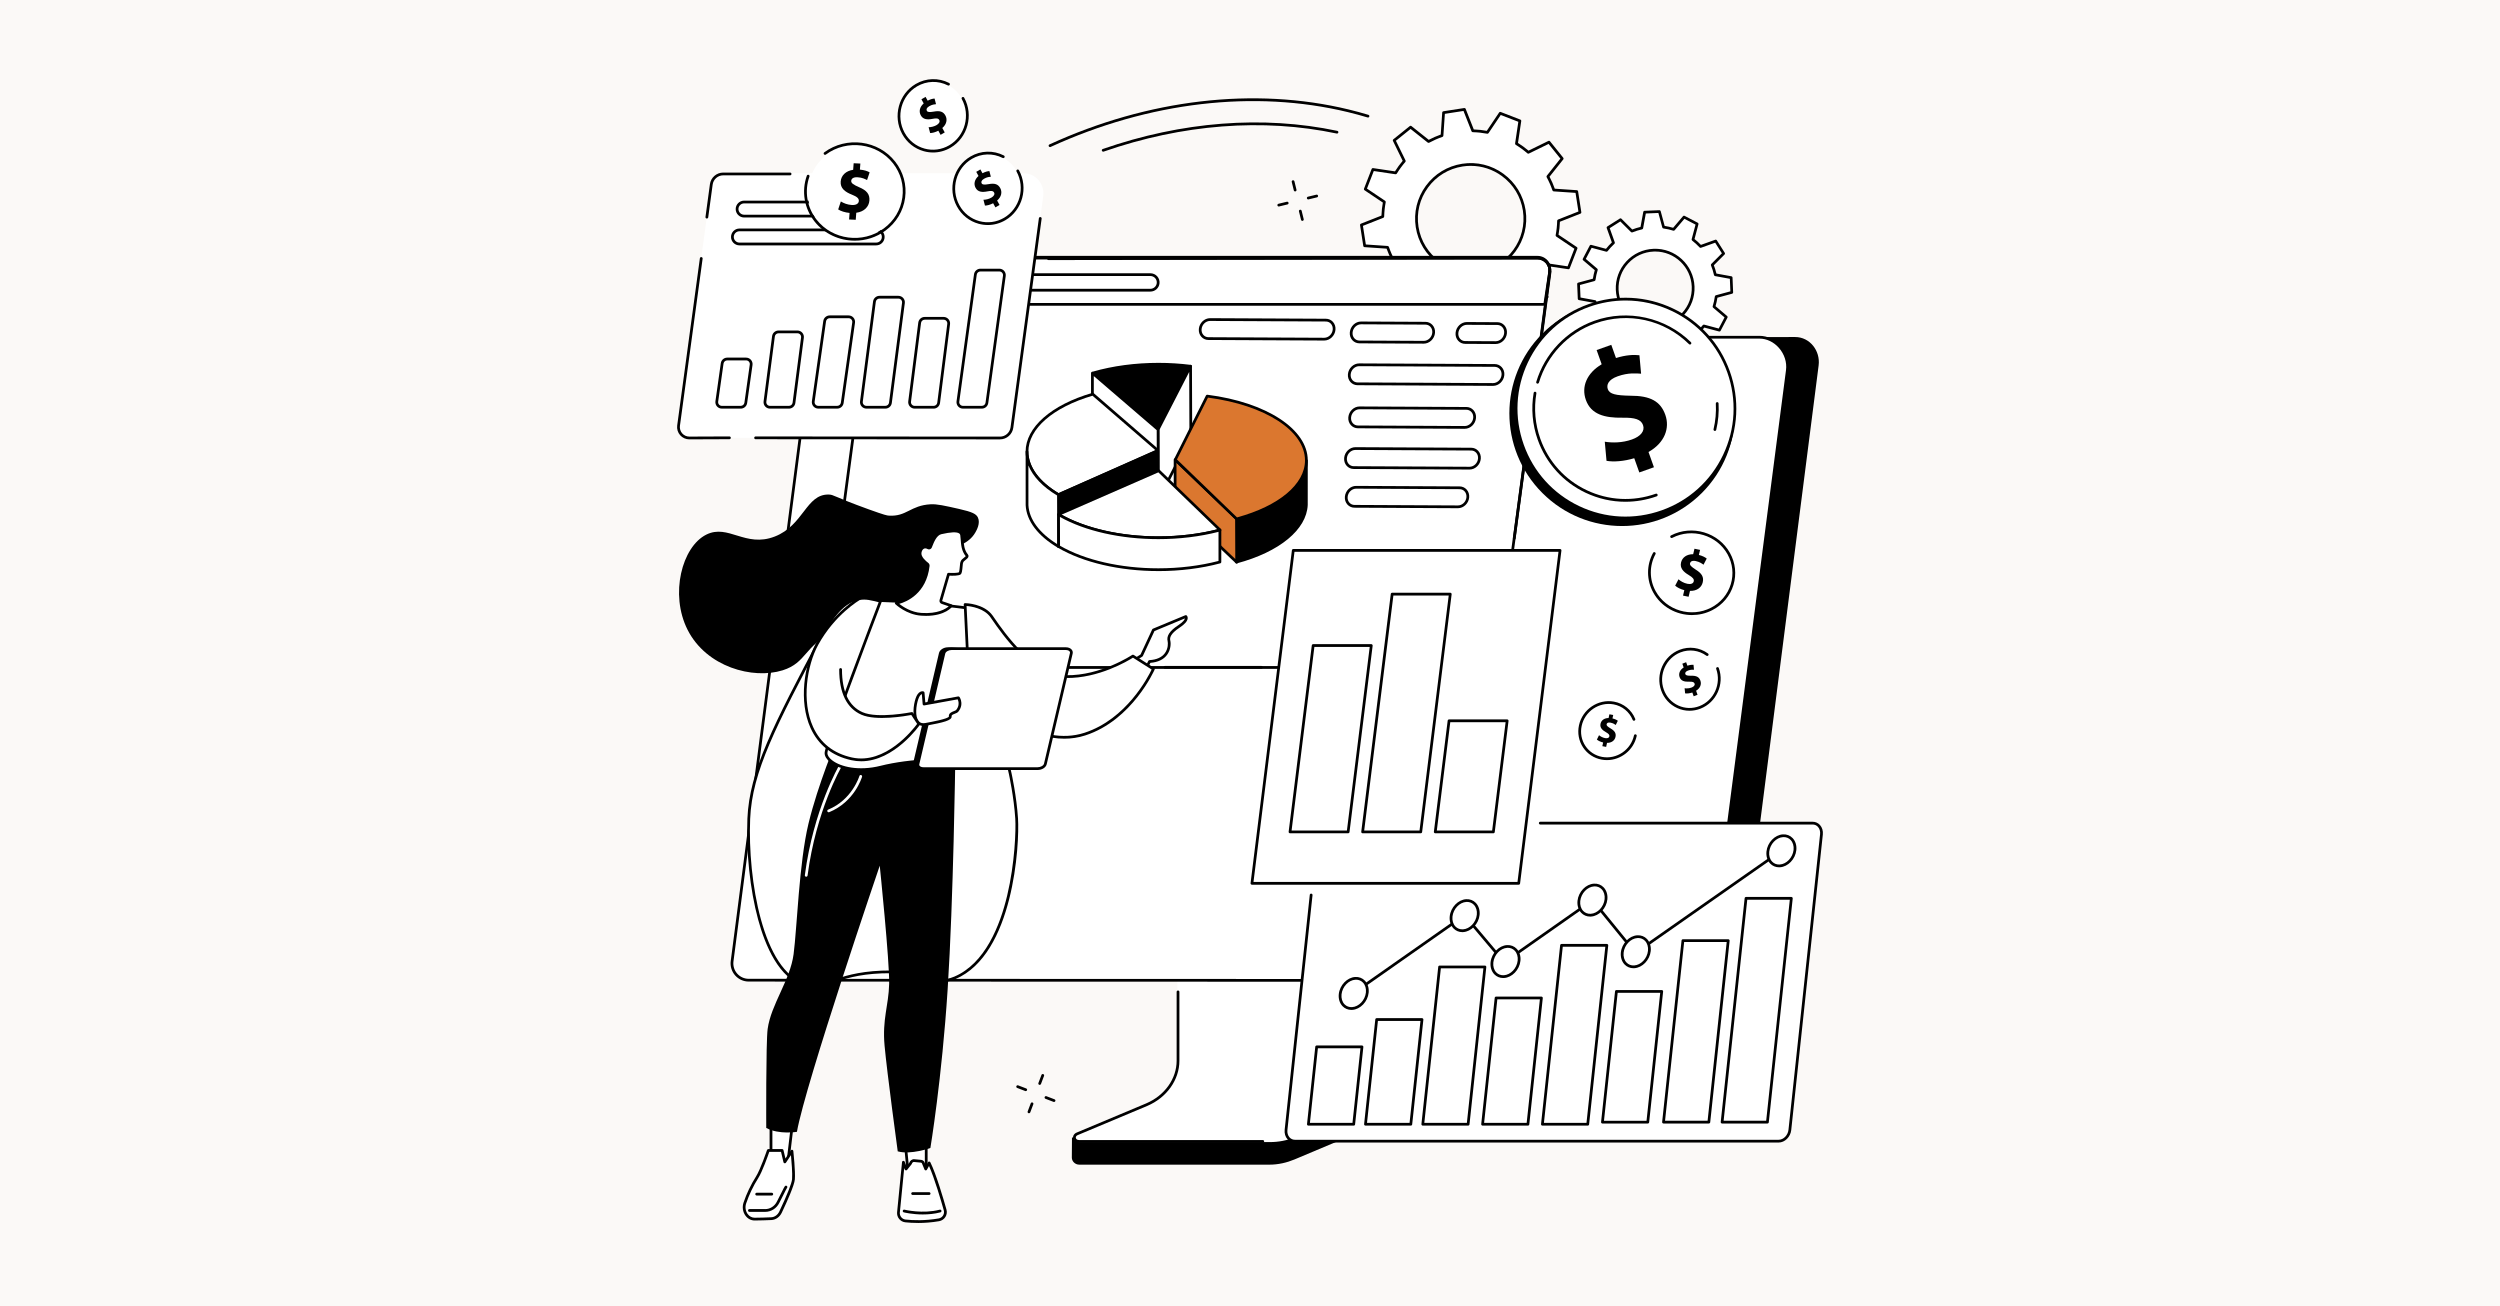 <svg width="1200" height="627" viewBox="0 0 1200 627" fill="none" xmlns="http://www.w3.org/2000/svg">
<rect width="1200" height="627" fill="#FBF9F7"/>
<g clip-path="url(#clip0_6900_10228)">
<path d="M831.258 140.344L830.967 133.266L823.353 131.877C822.989 130.249 822.5 128.675 821.884 127.16L827.342 121.683L823.545 115.696L816.255 118.302C815.137 117.092 813.926 115.974 812.63 114.961L814.621 107.48L808.343 104.192L803.342 110.086C801.787 109.596 800.173 109.239 798.519 109.014L796.508 101.539L789.43 101.83L788.041 109.444C786.413 109.808 784.839 110.298 783.324 110.913L777.847 105.455L771.86 109.252L774.466 116.542C773.256 117.66 772.138 118.871 771.125 120.168L763.644 118.176L760.356 124.454L766.25 129.455C765.761 131.01 765.403 132.624 765.178 134.278L757.703 136.289L757.994 143.367L765.608 144.757C765.972 146.384 766.462 147.958 767.077 149.473L761.619 154.944L765.417 160.931L772.707 158.325C773.818 159.535 775.035 160.653 776.332 161.665L774.34 169.147L780.618 172.435L785.62 166.541C787.174 167.03 788.788 167.387 790.442 167.612L792.453 175.088L799.531 174.797L800.921 167.182C802.548 166.819 804.122 166.329 805.637 165.714L811.115 171.171L817.102 167.374L814.495 160.084C815.706 158.966 816.824 157.756 817.836 156.459L825.318 158.45L828.606 152.172L822.711 147.171C823.201 145.617 823.558 144.002 823.783 142.349L831.258 140.338V140.344ZM795.238 156.545C785.17 156.962 776.676 149.136 776.259 139.074C775.842 129.006 783.668 120.512 793.73 120.095C803.798 119.678 812.292 127.504 812.709 137.566C813.126 147.628 805.3 156.128 795.238 156.545Z" fill="white"/>
<path d="M792.452 175.757C792.155 175.757 791.89 175.559 791.811 175.268L789.912 168.216C788.523 168.004 787.154 167.7 785.844 167.31L781.12 172.873C780.922 173.111 780.585 173.177 780.307 173.032L774.029 169.744C773.758 169.599 773.619 169.288 773.698 168.99L775.577 161.932C774.492 161.065 773.467 160.119 772.514 159.113L765.634 161.574C765.343 161.68 765.019 161.568 764.853 161.303L761.056 155.316C760.891 155.058 760.931 154.714 761.149 154.496L766.302 149.329C765.806 148.053 765.389 146.716 765.065 145.347L757.881 144.037C757.577 143.984 757.352 143.72 757.339 143.415L757.047 136.337C757.034 136.026 757.239 135.748 757.537 135.669L764.589 133.77C764.801 132.381 765.105 131.012 765.495 129.695L759.932 124.972C759.694 124.774 759.627 124.436 759.773 124.158L763.061 117.88C763.206 117.609 763.517 117.47 763.815 117.55L770.873 119.428C771.74 118.344 772.686 117.318 773.692 116.366L771.231 109.486C771.125 109.195 771.237 108.87 771.502 108.705L777.489 104.908C777.753 104.743 778.091 104.782 778.309 105.001L783.475 110.154C784.752 109.658 786.089 109.241 787.458 108.917L788.768 101.733C788.821 101.428 789.085 101.203 789.39 101.19L796.468 100.899C796.772 100.886 797.05 101.091 797.136 101.389L799.035 108.44C800.424 108.652 801.787 108.956 803.103 109.347L807.826 103.783C808.025 103.545 808.362 103.479 808.64 103.625L814.918 106.912C815.189 107.058 815.328 107.369 815.249 107.666L813.37 114.725C814.455 115.592 815.48 116.538 816.433 117.543L823.313 115.082C823.604 114.983 823.928 115.089 824.093 115.353L827.89 121.34C828.056 121.598 828.016 121.942 827.798 122.161L822.645 127.327C823.141 128.604 823.557 129.94 823.882 131.309L831.066 132.619C831.37 132.672 831.595 132.937 831.608 133.241L831.899 140.319C831.912 140.63 831.707 140.908 831.41 140.988L824.358 142.886C824.146 144.275 823.842 145.645 823.452 146.961L829.015 151.684C829.253 151.883 829.319 152.22 829.174 152.498L825.886 158.776C825.74 159.047 825.43 159.186 825.132 159.107L818.073 157.228C817.207 158.313 816.261 159.338 815.255 160.291L817.716 167.171C817.822 167.462 817.709 167.786 817.445 167.951L811.458 171.742C811.2 171.907 810.856 171.868 810.638 171.649L805.471 166.496C804.195 166.992 802.858 167.409 801.489 167.733L800.179 174.917C800.126 175.222 799.862 175.447 799.557 175.46L792.479 175.751C792.479 175.751 792.459 175.751 792.452 175.751V175.757ZM785.619 165.887C785.685 165.887 785.751 165.901 785.817 165.921C787.326 166.397 788.913 166.747 790.527 166.966C790.792 166.999 791.01 167.191 791.076 167.449L792.955 174.415L798.982 174.163L800.278 167.072C800.325 166.807 800.523 166.602 800.788 166.542C802.382 166.192 803.93 165.709 805.399 165.107C805.643 165.008 805.928 165.061 806.113 165.252L811.213 170.34L816.307 167.111L813.879 160.317C813.787 160.066 813.859 159.788 814.051 159.61C815.229 158.525 816.327 157.334 817.319 156.064C817.485 155.852 817.756 155.766 818.014 155.832L824.986 157.691L827.785 152.353L822.294 147.689C822.089 147.517 822.009 147.239 822.089 146.988C822.565 145.479 822.916 143.892 823.134 142.278C823.167 142.013 823.359 141.795 823.617 141.728L830.583 139.85L830.331 133.823L823.24 132.527C822.975 132.48 822.77 132.282 822.711 132.017C822.36 130.423 821.877 128.875 821.275 127.406C821.176 127.162 821.229 126.877 821.421 126.692L826.508 121.592L823.28 116.498L816.486 118.926C816.234 119.012 815.956 118.945 815.778 118.754C814.693 117.57 813.496 116.471 812.232 115.486C812.02 115.32 811.928 115.049 812.001 114.791L813.859 107.819L808.521 105.02L803.857 110.511C803.685 110.716 803.407 110.795 803.156 110.716C801.648 110.24 800.06 109.889 798.446 109.671C798.181 109.638 797.963 109.446 797.897 109.188L796.018 102.222L789.992 102.473L788.695 109.565C788.649 109.83 788.45 110.035 788.186 110.094C786.598 110.445 785.043 110.928 783.575 111.53C783.33 111.629 783.046 111.576 782.86 111.384L777.76 106.297L772.666 109.525L775.094 116.319C775.187 116.571 775.114 116.848 774.922 117.027C773.738 118.112 772.64 119.309 771.654 120.573C771.489 120.785 771.217 120.877 770.959 120.804L763.987 118.945L761.189 124.284L766.679 128.948C766.884 129.12 766.964 129.398 766.884 129.649C766.408 131.157 766.058 132.745 765.839 134.359C765.806 134.624 765.614 134.842 765.356 134.908L758.39 136.787L758.642 142.813L765.733 144.11C765.998 144.156 766.203 144.355 766.263 144.619C766.613 146.214 767.096 147.762 767.698 149.23C767.797 149.475 767.744 149.759 767.553 149.945L762.465 155.045L765.694 160.139L772.488 157.711C772.739 157.625 773.017 157.691 773.195 157.883C774.28 159.067 775.478 160.165 776.741 161.151C776.953 161.316 777.045 161.588 776.973 161.846L775.114 168.818L780.452 171.616L785.116 166.126C785.242 165.973 785.427 165.894 785.619 165.894V165.887ZM794.457 157.221C789.7 157.221 785.189 155.462 781.676 152.227C777.958 148.807 775.802 144.143 775.59 139.102C775.378 134.055 777.151 129.232 780.571 125.514C783.991 121.797 788.655 119.64 793.696 119.428C804.109 118.992 812.933 127.122 813.363 137.534C813.575 142.582 811.802 147.404 808.382 151.122C804.962 154.84 800.298 156.997 795.257 157.208L795.231 156.547L795.257 157.208C794.993 157.221 794.721 157.228 794.457 157.228V157.221ZM794.483 120.738C794.239 120.738 793.994 120.738 793.749 120.751C789.059 120.943 784.719 122.954 781.544 126.408C778.362 129.861 776.721 134.352 776.913 139.043C777.105 143.733 779.116 148.073 782.569 151.248C786.022 154.43 790.514 156.077 795.204 155.879C799.895 155.687 804.234 153.676 807.41 150.222C810.591 146.769 812.232 142.278 812.04 137.587C811.65 128.147 803.844 120.732 794.483 120.732V120.738Z" fill="black"/>
<path d="M758.382 101.944L756.834 91.955L745.819 91.207C745.045 88.958 744.099 86.801 742.988 84.757L749.848 76.124L743.51 68.246L733.594 73.101C731.821 71.56 729.923 70.171 727.918 68.947L729.546 58.025L720.119 54.373L713.967 63.522C711.684 63.079 709.343 62.828 706.961 62.775L702.912 52.508L692.923 54.056L692.176 65.07C689.927 65.844 687.77 66.79 685.726 67.901L677.093 61.041L669.214 67.379L674.07 77.295C672.529 79.068 671.139 80.967 669.916 82.971L658.994 81.344L655.342 90.77L664.491 96.923C664.048 99.205 663.796 101.547 663.743 103.928L653.477 107.977L655.025 117.966L666.039 118.713C666.813 120.963 667.759 123.119 668.87 125.163L662.01 133.796L668.348 141.675L678.264 136.819C680.037 138.361 681.935 139.75 683.94 140.974L682.313 151.896L691.739 155.547L697.891 146.398C700.174 146.842 702.516 147.093 704.89 147.146L708.939 157.413L718.928 155.865L719.676 144.85C721.925 144.076 724.081 143.13 726.125 142.019L734.758 148.879L742.637 142.542L737.782 132.625C739.323 130.852 740.712 128.954 741.936 126.949L752.858 128.577L756.509 119.15L747.36 112.998C747.804 110.716 748.055 108.374 748.108 105.992L758.375 101.944H758.382ZM709.925 130.674C695.722 132.877 682.425 123.146 680.229 108.949C678.026 94.746 687.757 81.45 701.953 79.253C716.156 77.05 729.453 86.781 731.649 100.978C733.852 115.181 724.121 128.478 709.925 130.674Z" fill="white"/>
<path d="M708.952 158.067C708.68 158.067 708.436 157.902 708.337 157.65L704.447 147.787C702.33 147.714 700.239 147.496 698.209 147.119L692.301 155.911C692.129 156.169 691.798 156.268 691.514 156.162L682.087 152.51C681.796 152.398 681.624 152.1 681.67 151.796L683.232 141.304C681.465 140.199 679.765 138.956 678.171 137.606L668.645 142.27C668.367 142.409 668.03 142.329 667.838 142.091L661.5 134.213C661.309 133.974 661.309 133.63 661.5 133.386L668.089 125.097C667.123 123.277 666.277 121.346 665.562 119.348L654.984 118.627C654.673 118.607 654.422 118.376 654.376 118.071L652.828 108.082C652.782 107.778 652.953 107.48 653.238 107.368L663.101 103.478C663.174 101.361 663.392 99.264 663.769 97.233L654.978 91.326C654.72 91.154 654.621 90.823 654.733 90.538L658.385 81.112C658.497 80.821 658.788 80.649 659.099 80.695L669.591 82.256C670.696 80.49 671.939 78.79 673.289 77.195L668.625 67.67C668.486 67.392 668.566 67.054 668.804 66.862L676.682 60.525C676.921 60.333 677.265 60.327 677.509 60.525L685.798 67.114C687.624 66.148 689.549 65.295 691.547 64.594L692.268 54.016C692.288 53.705 692.519 53.453 692.824 53.407L702.813 51.859C703.117 51.813 703.415 51.985 703.527 52.269L707.417 62.133C709.534 62.205 711.624 62.424 713.655 62.801L719.563 54.009C719.735 53.751 720.065 53.652 720.35 53.758L729.777 57.409C730.068 57.522 730.24 57.819 730.193 58.124L728.632 68.615C730.405 69.72 732.099 70.964 733.693 72.314L743.219 67.65C743.497 67.517 743.834 67.59 744.026 67.828L750.363 75.707C750.555 75.945 750.555 76.289 750.363 76.534L743.775 84.823C744.74 86.649 745.594 88.574 746.295 90.572L756.873 91.293C757.184 91.312 757.435 91.544 757.481 91.848L759.029 101.837C759.076 102.142 758.904 102.439 758.619 102.552L748.756 106.442C748.683 108.559 748.465 110.649 748.088 112.68L756.879 118.587C757.137 118.759 757.237 119.09 757.124 119.374L753.473 128.801C753.36 129.092 753.069 129.264 752.758 129.218L742.266 127.657C741.161 129.423 739.918 131.123 738.568 132.717L743.232 142.243C743.371 142.521 743.292 142.859 743.053 143.051L735.175 149.388C734.937 149.58 734.593 149.58 734.348 149.388L726.059 142.799C724.233 143.765 722.308 144.612 720.31 145.326L719.589 155.904C719.569 156.215 719.338 156.466 719.033 156.513L709.044 158.061C709.011 158.061 708.978 158.067 708.945 158.067H708.952ZM697.898 145.73C697.937 145.73 697.984 145.73 698.023 145.743C700.253 146.173 702.575 146.424 704.916 146.477C705.181 146.477 705.419 146.649 705.518 146.894L709.375 156.671L718.319 155.282L719.033 144.797C719.053 144.532 719.225 144.301 719.477 144.215C721.693 143.454 723.829 142.515 725.821 141.43C726.052 141.304 726.343 141.324 726.548 141.496L734.765 148.025L741.816 142.356L737.192 132.916C737.073 132.678 737.113 132.393 737.285 132.188C738.793 130.448 740.169 128.57 741.373 126.598C741.512 126.373 741.77 126.248 742.035 126.287L752.434 127.835L755.702 119.401L746.99 113.546C746.771 113.401 746.659 113.13 746.712 112.872C747.148 110.636 747.393 108.32 747.446 105.979C747.446 105.714 747.618 105.476 747.863 105.377L757.64 101.52L756.251 92.576L745.766 91.862C745.501 91.842 745.27 91.67 745.184 91.418C744.423 89.202 743.483 87.072 742.399 85.074C742.273 84.843 742.299 84.552 742.458 84.347L748.987 76.13L743.318 69.079L733.878 73.703C733.64 73.822 733.355 73.782 733.15 73.61C731.411 72.102 729.532 70.726 727.56 69.522C727.336 69.383 727.21 69.125 727.25 68.86L728.798 58.461L720.356 55.193L714.502 63.906C714.356 64.124 714.085 64.236 713.827 64.183C711.591 63.753 709.276 63.502 706.934 63.449C706.669 63.449 706.431 63.277 706.332 63.032L702.475 53.255L693.532 54.644L692.817 65.129C692.797 65.394 692.625 65.625 692.374 65.711C690.158 66.472 688.028 67.412 686.03 68.496C685.798 68.622 685.507 68.602 685.302 68.43L677.086 61.901L670.034 67.57L674.658 77.01C674.777 77.249 674.738 77.533 674.566 77.738C673.057 79.478 671.681 81.356 670.477 83.328C670.338 83.553 670.08 83.672 669.816 83.639L659.417 82.091L656.149 90.525L664.861 96.38C665.079 96.525 665.192 96.797 665.139 97.055C664.709 99.284 664.457 101.606 664.405 103.948C664.405 104.212 664.233 104.45 663.988 104.55L654.21 108.406L655.6 117.35L666.085 118.065C666.349 118.085 666.581 118.257 666.667 118.508C667.428 120.724 668.367 122.861 669.452 124.852C669.578 125.083 669.558 125.375 669.392 125.58L662.863 133.796L668.532 140.848L677.972 136.224C678.211 136.104 678.495 136.144 678.7 136.316C680.44 137.824 682.319 139.2 684.29 140.404C684.515 140.543 684.641 140.801 684.601 141.066L683.053 151.465L691.494 154.733L697.349 146.021C697.474 145.836 697.679 145.73 697.898 145.73ZM705.876 131.652C700.259 131.652 694.802 129.88 690.178 126.499C684.429 122.292 680.658 116.093 679.567 109.055C678.475 102.009 680.189 94.964 684.396 89.216C688.603 83.46 694.802 79.696 701.84 78.605C708.886 77.513 715.931 79.226 721.68 83.434C727.435 87.641 731.199 93.84 732.29 100.878C734.546 115.419 724.551 129.079 710.01 131.335C708.628 131.547 707.238 131.652 705.862 131.652H705.876ZM705.988 79.603C704.678 79.603 703.368 79.703 702.052 79.908C695.357 80.946 689.47 84.525 685.468 89.996C681.465 95.46 679.838 102.162 680.877 108.856C683.02 122.676 696.006 132.168 709.818 130.032C723.638 127.888 733.137 114.903 730.994 101.09C729.955 94.395 726.376 88.508 720.906 84.505C716.513 81.29 711.327 79.61 705.988 79.61V79.603Z" fill="black"/>
<path d="M529.526 72.809C529.255 72.809 528.997 72.637 528.904 72.366C528.785 72.022 528.964 71.645 529.314 71.526C567.279 58.302 606.21 55.286 641.893 62.807C642.25 62.88 642.481 63.23 642.402 63.588C642.329 63.945 641.972 64.177 641.622 64.097C606.177 56.629 567.491 59.632 529.751 72.77C529.678 72.796 529.605 72.809 529.532 72.809H529.526Z" fill="black"/>
<path d="M504.006 70.593C503.755 70.593 503.517 70.447 503.404 70.209C503.252 69.878 503.397 69.481 503.728 69.329C551.133 47.585 602.111 41.611 647.253 52.52C650.481 53.3 653.696 54.174 656.825 55.113C657.176 55.219 657.374 55.589 657.269 55.94C657.163 56.291 656.792 56.489 656.442 56.383C653.339 55.45 650.144 54.584 646.942 53.81C602.084 42.974 551.418 48.915 504.277 70.54C504.191 70.58 504.092 70.599 503.999 70.599L504.006 70.593Z" fill="black"/>
<path d="M613.809 99.121C613.511 99.121 613.24 98.916 613.167 98.612C613.081 98.255 613.299 97.897 613.657 97.811L617.699 96.839C618.056 96.753 618.413 96.971 618.499 97.329C618.585 97.686 618.367 98.043 618.01 98.129L613.968 99.102C613.915 99.115 613.862 99.121 613.815 99.121H613.809Z" fill="black"/>
<path d="M627.965 95.723C627.667 95.723 627.396 95.518 627.323 95.213C627.237 94.856 627.456 94.499 627.813 94.413L631.855 93.441C632.212 93.355 632.569 93.573 632.655 93.93C632.741 94.287 632.523 94.645 632.166 94.731L628.124 95.703C628.071 95.716 628.018 95.723 627.972 95.723H627.965Z" fill="black"/>
<path d="M625.137 106.02C624.839 106.02 624.568 105.815 624.495 105.517L623.503 101.475C623.417 101.118 623.635 100.761 623.986 100.675C624.337 100.589 624.7 100.807 624.786 101.158L625.779 105.2C625.865 105.557 625.646 105.914 625.296 106C625.243 106.014 625.19 106.02 625.137 106.02Z" fill="black"/>
<path d="M621.668 91.887C621.371 91.887 621.099 91.682 621.027 91.385L620.034 87.343C619.948 86.985 620.167 86.628 620.517 86.542C620.875 86.456 621.232 86.674 621.318 87.025L622.31 91.067C622.396 91.424 622.178 91.781 621.827 91.868C621.774 91.881 621.721 91.887 621.668 91.887Z" fill="black"/>
<path d="M492.356 523.743C492.277 523.743 492.198 523.73 492.118 523.697L488.235 522.209C487.891 522.076 487.726 521.693 487.858 521.355C487.99 521.011 488.374 520.846 488.711 520.972L492.595 522.46C492.939 522.592 493.104 522.976 492.972 523.313C492.872 523.578 492.621 523.737 492.356 523.737V523.743Z" fill="black"/>
<path d="M505.945 528.954C505.866 528.954 505.787 528.94 505.707 528.907L501.824 527.419C501.48 527.287 501.315 526.903 501.44 526.565C501.573 526.228 501.956 526.056 502.294 526.182L506.177 527.67C506.521 527.803 506.686 528.186 506.561 528.524C506.461 528.788 506.21 528.947 505.945 528.947V528.954Z" fill="black"/>
<path d="M493.902 534.367C493.823 534.367 493.743 534.354 493.67 534.328C493.326 534.195 493.154 533.818 493.287 533.474L494.755 529.585C494.888 529.241 495.265 529.069 495.609 529.201C495.953 529.333 496.125 529.71 495.992 530.054L494.524 533.944C494.425 534.209 494.173 534.374 493.902 534.374V534.367Z" fill="black"/>
<path d="M499.05 520.742C498.971 520.742 498.892 520.729 498.819 520.703C498.475 520.57 498.303 520.193 498.435 519.849L499.904 515.96C500.03 515.616 500.413 515.444 500.757 515.576C501.101 515.708 501.273 516.085 501.141 516.429L499.672 520.319C499.573 520.584 499.322 520.749 499.05 520.749V520.742Z" fill="black"/>
<path d="M684.185 422.57L576.978 423.245C576.283 423.245 576.058 423.893 576.058 424.509V515.72C576.058 524.452 515.145 547.142 514.549 545.991L514.477 555.643C514.477 557.442 516.051 559.037 518.069 559.037H609.326C613.501 559.037 617.615 558.104 621.393 556.523L670.815 535.711C679.713 531.967 685.322 523.916 685.322 515.144V423.84C685.322 423.219 684.886 422.577 684.191 422.577L684.185 422.57Z" fill="black"/>
<path d="M565.122 417.928V509.159C565.122 518.156 559.373 526.345 550.277 530.229L516.956 544.405C514.78 545.338 515.541 548.202 517.955 548.202H609.557C613.678 548.202 617.746 547.441 621.471 545.874L658.51 530.348C667.672 526.491 673.612 518.288 673.612 509.252V417.928C673.612 417.557 673.077 417.227 672.66 417.227H565.955C565.539 417.227 565.122 417.557 565.122 417.928Z" fill="white"/>
<path d="M606.131 548.543H517.95C516.276 548.543 515.317 547.504 515.105 546.472C514.861 545.288 515.516 544.177 516.772 543.641L550.18 529.623C559.051 525.839 564.786 517.808 564.786 509.162V476.099C564.786 475.735 565.084 475.438 565.448 475.438C565.811 475.438 566.109 475.735 566.109 476.099V509.162C566.109 518.338 560.063 526.845 550.696 530.84L517.288 544.858C516.627 545.143 516.29 545.659 516.402 546.208C516.495 546.677 516.958 547.22 517.95 547.22H606.131C606.495 547.22 606.793 547.517 606.793 547.881C606.793 548.245 606.495 548.543 606.131 548.543Z" fill="black"/>
<path d="M365.491 469.615L806.319 470.574L813.973 470.594L828.203 470.627C832.244 470.627 835.572 467.465 836.081 463.449L872.942 175.401C873.841 168.395 868.728 161.773 861.676 161.773L404.944 162.19L365.484 469.622L365.491 469.615Z" fill="black"/>
<path d="M844.545 161.867C852.497 161.867 858.96 169.792 857.941 177.698L820.816 463.504C820.3 467.526 816.887 470.509 812.845 470.509L809.365 470.628L359.375 470.489C354.526 470.489 350.782 466.216 351.404 461.393L389.276 169.819C389.792 165.797 392.881 161.867 396.923 161.867H844.545Z" fill="white"/>
<path d="M809.394 471.287L359.377 471.148C356.883 471.148 354.501 470.07 352.854 468.191C351.194 466.306 350.433 463.799 350.75 461.305L388.623 169.73C389.165 165.536 392.42 161.203 396.932 161.203H844.554C848.377 161.203 852.135 162.983 854.867 166.092C857.771 169.399 859.14 173.66 858.605 177.781L821.48 463.587C820.924 467.913 817.213 471.175 812.853 471.175L809.4 471.294L809.394 471.287ZM396.925 162.526C393.141 162.526 390.396 166.277 389.933 169.902L352.06 461.483C351.789 463.6 352.437 465.73 353.846 467.325C355.249 468.919 357.26 469.832 359.377 469.832L809.367 469.971L812.82 469.852C816.545 469.852 819.687 467.086 820.163 463.422L857.288 177.616C857.771 173.871 856.521 169.995 853.868 166.972C851.387 164.147 847.987 162.533 844.547 162.533H396.925V162.526Z" fill="black"/>
<path d="M853.744 547.762H621.549C618.889 547.762 616.991 545.348 617.308 542.364L632.477 400.5C632.794 397.516 635.209 395.102 637.875 395.102H870.071C872.73 395.102 874.629 397.516 874.311 400.5L859.142 542.364C858.825 545.348 856.41 547.762 853.744 547.762Z" fill="white"/>
<path d="M677.19 540.298H655.432C655.247 540.298 655.068 540.219 654.943 540.08C654.817 539.941 654.757 539.756 654.777 539.564L660.149 489.307C660.182 488.97 660.466 488.719 660.804 488.719H682.561C682.747 488.719 682.925 488.798 683.051 488.937C683.177 489.076 683.236 489.261 683.216 489.453L677.845 539.709C677.812 540.047 677.527 540.298 677.19 540.298ZM656.166 538.975H676.594L681.827 490.042H661.399L656.166 538.975Z" fill="black"/>
<path d="M649.783 540.304H628.026C627.841 540.304 627.662 540.224 627.536 540.085C627.411 539.947 627.351 539.761 627.371 539.569L631.34 502.425C631.373 502.087 631.658 501.836 631.995 501.836H653.753C653.938 501.836 654.116 501.915 654.242 502.054C654.368 502.193 654.427 502.378 654.408 502.57L650.438 539.715C650.405 540.052 650.121 540.304 649.783 540.304ZM628.76 538.981H649.188L653.018 503.159H632.59L628.76 538.981Z" fill="black"/>
<path d="M704.698 540.3H682.94C682.755 540.3 682.576 540.22 682.45 540.081C682.325 539.942 682.265 539.757 682.285 539.565L690.356 464.065C690.389 463.728 690.673 463.477 691.011 463.477H712.768C712.953 463.477 713.132 463.556 713.258 463.695C713.383 463.834 713.443 464.019 713.423 464.204L705.352 539.704C705.319 540.042 705.035 540.293 704.698 540.293V540.3ZM683.674 538.977H704.102L712.034 464.8H691.606L683.674 538.977Z" fill="black"/>
<path d="M733.401 540.299H711.643C711.458 540.299 711.279 540.22 711.154 540.081C711.028 539.942 710.968 539.757 710.988 539.565L717.464 478.956C717.498 478.619 717.782 478.367 718.119 478.367H739.877C740.062 478.367 740.241 478.447 740.367 478.586C740.492 478.724 740.552 478.91 740.532 479.101L734.056 539.711C734.022 540.048 733.738 540.299 733.401 540.299ZM712.377 538.976H732.805L739.143 479.69H718.715L712.377 538.976Z" fill="black"/>
<path d="M762.112 540.304H740.354C740.169 540.304 739.99 540.225 739.864 540.086C739.739 539.947 739.679 539.762 739.699 539.57L748.881 453.69C748.914 453.353 749.199 453.102 749.536 453.102H771.294C771.479 453.102 771.657 453.181 771.783 453.32C771.909 453.459 771.968 453.644 771.948 453.829L762.767 539.709C762.733 540.046 762.449 540.297 762.112 540.297V540.304ZM741.088 538.981H761.516L770.553 454.425H750.125L741.088 538.981Z" fill="black"/>
<path d="M790.932 539.294H769.174C768.989 539.294 768.81 539.215 768.685 539.076C768.559 538.937 768.5 538.752 768.519 538.56L775.227 475.808C775.26 475.47 775.545 475.219 775.882 475.219H797.64C797.825 475.219 798.004 475.298 798.129 475.437C798.255 475.576 798.315 475.761 798.295 475.946L791.587 538.699C791.554 539.036 791.269 539.288 790.932 539.288V539.294ZM769.909 537.971H790.337L796.905 476.542H776.478L769.909 537.971Z" fill="black"/>
<path d="M820.244 539.283H798.487C798.302 539.283 798.123 539.204 797.997 539.065C797.872 538.926 797.812 538.741 797.832 538.549L807.146 451.432C807.179 451.095 807.464 450.844 807.801 450.844H829.559C829.744 450.844 829.923 450.923 830.048 451.062C830.174 451.201 830.233 451.386 830.214 451.571L820.899 538.688C820.866 539.025 820.582 539.277 820.244 539.277V539.283ZM799.221 537.96H819.649L828.818 452.167H808.39L799.221 537.96Z" fill="black"/>
<path d="M848.362 539.287H826.604C826.419 539.287 826.24 539.208 826.114 539.069C825.989 538.93 825.929 538.745 825.949 538.553L837.433 431.128C837.466 430.79 837.751 430.539 838.088 430.539H859.846C860.031 430.539 860.21 430.618 860.335 430.757C860.461 430.896 860.52 431.081 860.501 431.267L849.016 538.692C848.983 539.029 848.699 539.281 848.362 539.281V539.287ZM827.338 537.964H847.766L859.111 431.862H838.683L827.338 537.964Z" fill="black"/>
<path d="M649.617 477.387C649.405 477.387 649.2 477.288 649.075 477.103C648.863 476.805 648.936 476.388 649.233 476.183L702.599 438.774C702.877 438.576 703.26 438.628 703.485 438.886L722.14 461.008L764.061 431.59C764.346 431.391 764.736 431.444 764.954 431.715L785.144 456.516L854.69 407.848C854.988 407.636 855.405 407.709 855.61 408.013C855.822 408.311 855.749 408.727 855.444 408.932L785.395 457.952C785.111 458.15 784.721 458.097 784.502 457.826L764.313 433.025L722.398 462.437C722.12 462.635 721.737 462.582 721.512 462.324L702.857 440.203L649.987 477.268C649.875 477.348 649.736 477.387 649.61 477.387H649.617Z" fill="black"/>
<path d="M708.417 442.597C710.481 438.967 709.745 434.654 706.773 432.963C703.8 431.272 699.717 432.844 697.652 436.474C695.588 440.104 696.324 444.417 699.296 446.108C702.269 447.799 706.352 446.227 708.417 442.597Z" fill="white"/>
<path d="M701.915 447.423C700.261 447.423 698.76 446.788 697.642 445.617C696.279 444.182 695.631 442.072 695.869 439.822C696.325 435.523 699.871 431.838 703.767 431.613C705.567 431.507 707.221 432.142 708.424 433.406C709.787 434.841 710.436 436.951 710.197 439.201C709.741 443.501 706.195 447.185 702.299 447.41C702.166 447.417 702.041 447.423 701.915 447.423ZM704.151 432.923C704.052 432.923 703.953 432.923 703.847 432.929C700.566 433.121 697.582 436.277 697.185 439.961C696.987 441.827 697.503 443.553 698.594 444.705C699.527 445.677 700.81 446.167 702.219 446.087C705.501 445.895 708.484 442.74 708.881 439.055C709.079 437.19 708.563 435.463 707.465 434.312C706.605 433.406 705.434 432.916 704.144 432.916L704.151 432.923Z" fill="black"/>
<path d="M770.873 431.676C770.443 435.672 767.188 439.085 763.596 439.297C760.004 439.509 757.437 436.439 757.867 432.444C758.297 428.448 761.552 425.035 765.144 424.823C768.736 424.611 771.303 427.681 770.873 431.676Z" fill="white"/>
<path d="M763.251 439.964C761.597 439.964 760.096 439.329 758.978 438.158C757.615 436.722 756.967 434.612 757.205 432.363C757.661 428.063 761.207 424.378 765.103 424.153C766.903 424.041 768.556 424.682 769.76 425.946C771.123 427.375 771.772 429.492 771.533 431.741C771.077 436.041 767.531 439.726 763.635 439.951C763.509 439.957 763.377 439.964 763.251 439.964ZM765.487 425.463C765.388 425.463 765.289 425.463 765.183 425.47C761.901 425.662 758.918 428.817 758.521 432.502C758.323 434.367 758.839 436.094 759.93 437.245C760.863 438.217 762.146 438.707 763.555 438.627C766.837 438.436 769.82 435.28 770.217 431.595C770.415 429.73 769.899 428.003 768.801 426.852C767.941 425.946 766.77 425.456 765.48 425.456L765.487 425.463Z" fill="black"/>
<path d="M729.146 461.168C728.716 465.164 725.462 468.578 721.87 468.789C718.277 469.001 715.711 465.931 716.141 461.936C716.571 457.94 719.825 454.527 723.418 454.315C727.01 454.103 729.576 457.173 729.146 461.168Z" fill="white"/>
<path d="M721.524 469.455C719.871 469.455 718.369 468.82 717.251 467.649C715.888 466.213 715.24 464.103 715.478 461.854C715.935 457.554 719.48 453.869 723.377 453.644C725.176 453.538 726.83 454.173 728.034 455.437C729.397 456.872 730.045 458.983 729.807 461.232C729.35 465.532 725.805 469.217 721.908 469.441C721.776 469.448 721.65 469.455 721.524 469.455ZM723.76 454.954C723.661 454.954 723.562 454.954 723.456 454.961C720.175 455.152 717.191 458.308 716.795 461.993C716.596 463.858 717.112 465.585 718.204 466.736C719.136 467.708 720.42 468.198 721.829 468.118C725.11 467.927 728.093 464.771 728.49 461.086C728.689 459.221 728.173 457.494 727.075 456.343C726.215 455.437 725.044 454.947 723.754 454.947L723.76 454.954Z" fill="black"/>
<path d="M656.295 476.465C655.865 480.461 652.61 483.874 649.018 484.086C645.426 484.298 642.859 481.228 643.289 477.233C643.719 473.237 646.974 469.824 650.566 469.612C654.158 469.4 656.725 472.47 656.295 476.465Z" fill="white"/>
<path d="M648.665 484.759C647.011 484.759 645.51 484.124 644.392 482.953C643.029 481.518 642.381 479.408 642.619 477.158C643.082 472.858 646.621 469.174 650.517 468.949C652.317 468.843 653.971 469.478 655.174 470.742C656.537 472.177 657.186 474.287 656.947 476.537C656.491 480.837 652.945 484.521 649.049 484.746C648.923 484.753 648.791 484.759 648.665 484.759ZM650.901 470.259C650.802 470.259 650.703 470.259 650.597 470.265C647.316 470.457 644.332 473.613 643.935 477.297C643.737 479.163 644.253 480.889 645.351 482.04C646.284 483.013 647.567 483.502 648.976 483.423C652.257 483.231 655.241 480.076 655.638 476.391C655.836 474.526 655.32 472.799 654.222 471.648C653.362 470.742 652.191 470.252 650.901 470.252V470.259Z" fill="black"/>
<path d="M791.693 456.465C791.263 460.461 788.009 463.874 784.416 464.086C780.824 464.298 778.258 461.228 778.688 457.233C779.118 453.237 782.372 449.824 785.964 449.612C789.557 449.4 792.123 452.47 791.693 456.465Z" fill="white"/>
<path d="M784.064 464.752C782.41 464.752 780.908 464.116 779.79 462.946C778.427 461.51 777.779 459.4 778.017 457.151C778.474 452.851 782.019 449.166 785.916 448.941C787.715 448.835 789.369 449.47 790.573 450.734C791.936 452.169 792.584 454.28 792.346 456.529C791.889 460.829 788.344 464.513 784.447 464.738C784.315 464.745 784.189 464.752 784.064 464.752ZM786.299 450.251C786.2 450.251 786.101 450.251 785.995 450.258C782.714 450.449 779.731 453.605 779.334 457.29C779.135 459.155 779.651 460.882 780.749 462.033C781.682 463.005 782.965 463.501 784.374 463.415C787.656 463.223 790.639 460.068 791.036 456.383C791.234 454.518 790.718 452.791 789.627 451.64C788.767 450.734 787.596 450.244 786.306 450.244L786.299 450.251Z" fill="black"/>
<path d="M861.584 408.012C861.154 412.008 857.899 415.421 854.307 415.633C850.715 415.845 848.148 412.775 848.578 408.78C849.008 404.784 852.263 401.37 855.855 401.159C859.447 400.947 862.014 404.017 861.584 408.012Z" fill="white"/>
<path d="M853.954 416.306C852.3 416.306 850.799 415.671 849.681 414.5C848.318 413.065 847.67 410.955 847.908 408.705C848.364 404.405 851.91 400.721 855.806 400.496C857.606 400.39 859.26 401.025 860.464 402.289C861.826 403.717 862.475 405.834 862.236 408.083C861.78 412.383 858.234 416.068 854.338 416.293C854.206 416.3 854.08 416.306 853.954 416.306ZM856.19 401.806C856.091 401.806 855.992 401.806 855.886 401.812C852.605 402.004 849.621 405.16 849.224 408.844C849.026 410.703 849.542 412.436 850.633 413.587C851.566 414.566 852.849 415.049 854.258 414.97C857.54 414.778 860.523 411.623 860.92 407.938C861.118 406.072 860.602 404.346 859.504 403.195C858.644 402.289 857.473 401.799 856.183 401.799L856.19 401.806Z" fill="black"/>
<path d="M853.738 548.421H621.542C620.172 548.421 618.909 547.859 617.996 546.84C616.951 545.676 616.454 544.015 616.64 542.289L628.693 429.531C628.732 429.168 629.057 428.903 629.42 428.943C629.784 428.982 630.049 429.307 630.009 429.67L617.956 542.428C617.811 543.784 618.181 545.067 618.981 545.954C619.643 546.688 620.549 547.091 621.542 547.091H853.738C856.066 547.091 858.19 544.935 858.474 542.289L873.643 400.424C873.788 399.068 873.418 397.785 872.617 396.898C871.956 396.164 871.05 395.761 870.057 395.761H739.326C738.963 395.761 738.665 395.463 738.665 395.099C738.665 394.735 738.963 394.438 739.326 394.438H870.057C871.427 394.438 872.69 395 873.603 396.019C874.648 397.183 875.144 398.843 874.959 400.57L859.79 542.434C859.44 545.735 856.721 548.421 853.738 548.421Z" fill="black"/>
<path d="M743.877 130.527C744.327 127.014 741.601 123.898 738.062 123.898H424.055C422.256 123.898 420.741 125.235 420.509 127.027L395.193 316.727C394.935 318.665 396.443 320.385 398.395 320.385H715.418C717.218 320.385 718.732 319.049 718.964 317.256L743.87 130.527H743.877Z" fill="white"/>
<path d="M715.412 321.044H398.389C397.264 321.044 396.199 320.561 395.458 319.714C394.717 318.868 394.38 317.75 394.525 316.632L419.842 126.932C420.113 124.822 421.919 123.234 424.043 123.234H738.05C739.922 123.234 741.708 124.041 742.945 125.45C744.189 126.866 744.764 128.745 744.519 130.61L719.613 317.34C719.342 319.45 717.536 321.038 715.412 321.038V321.044ZM424.049 124.557C422.587 124.557 421.344 125.656 421.158 127.104L395.842 316.804C395.743 317.538 395.967 318.279 396.457 318.835C396.947 319.39 397.648 319.714 398.389 319.714H715.412C716.874 319.714 718.118 318.616 718.303 317.168L743.21 130.438C743.401 128.95 742.945 127.448 741.953 126.324C740.967 125.199 739.545 124.557 738.05 124.557H424.049Z" fill="black"/>
<path d="M571.464 175.803C566.522 175.175 561.349 174.844 556.024 174.844C544.639 174.844 533.962 176.365 524.74 179.031C524.667 179.051 524.647 179.15 524.707 179.203L555.938 206.088L571.47 175.81L571.464 175.803Z" fill="black"/>
<path d="M555.931 206.739C555.772 206.739 555.62 206.686 555.501 206.58L524.27 179.696C524.059 179.51 523.966 179.226 524.026 178.955C524.085 178.683 524.29 178.465 524.555 178.386C534.094 175.634 544.976 174.172 556.024 174.172C561.276 174.172 566.502 174.496 571.55 175.138C571.761 175.164 571.953 175.296 572.052 175.488C572.152 175.68 572.152 175.905 572.052 176.097L556.52 206.375C556.427 206.554 556.255 206.686 556.057 206.719C556.017 206.726 555.971 206.732 555.931 206.732V206.739ZM525.931 179.378L555.726 205.032L570.445 176.348C565.748 175.793 560.899 175.508 556.024 175.508C545.485 175.508 535.106 176.844 525.931 179.385V179.378Z" fill="black"/>
<path d="M571.594 209.455L571.474 175.797L555.836 206.234V240.236L571.594 209.455Z" fill="white"/>
<path d="M555.833 240.899C555.78 240.899 555.728 240.899 555.681 240.88C555.384 240.807 555.172 240.542 555.172 240.238V206.229C555.172 206.123 555.198 206.017 555.245 205.924L570.89 175.488C571.029 175.216 571.333 175.071 571.631 175.144C571.928 175.216 572.14 175.481 572.14 175.785L572.253 209.444C572.253 209.55 572.226 209.655 572.18 209.748L556.422 240.536C556.31 240.76 556.078 240.893 555.833 240.893V240.899ZM556.495 206.388V237.493L570.929 209.292L570.824 178.511L556.495 206.388Z" fill="black"/>
<path d="M555.881 206.189L524.359 179.086V210.965L555.98 237.598L555.881 206.189Z" fill="white"/>
<path d="M555.978 238.256C555.826 238.256 555.674 238.203 555.554 238.097L523.933 211.464C523.781 211.339 523.695 211.153 523.695 210.962V179.083C523.695 178.825 523.847 178.586 524.079 178.481C524.317 178.375 524.588 178.414 524.787 178.58L556.309 205.683C556.454 205.808 556.54 205.987 556.54 206.185L556.639 237.595C556.639 237.853 556.494 238.084 556.256 238.197C556.17 238.236 556.07 238.256 555.978 238.256ZM525.018 210.651L555.31 236.166L555.217 206.483L525.018 180.518V210.644V210.651Z" fill="black"/>
<path d="M508.064 237.451L555.548 216.487C555.707 216.414 555.74 216.202 555.608 216.09L524.562 189.219C505.675 194.716 492.961 205.009 492.961 216.798C492.961 224.683 498.65 231.9 508.064 237.457V237.451Z" fill="white"/>
<path d="M508.061 238.107C507.942 238.107 507.83 238.074 507.724 238.015C497.774 232.14 492.297 224.606 492.297 216.786C492.297 205.143 504.588 194.327 524.374 188.572C524.593 188.513 524.824 188.559 524.99 188.704L556.035 215.576C556.273 215.781 556.386 216.085 556.339 216.389C556.293 216.694 556.095 216.952 555.81 217.077L508.326 238.041C508.24 238.081 508.147 238.101 508.061 238.101V238.107ZM524.401 189.941C505.402 195.551 493.62 205.818 493.62 216.786C493.62 224.043 498.76 231.102 508.107 236.705L554.666 216.145L524.394 189.948L524.401 189.941Z" fill="black"/>
<path d="M508.086 237.439V262.299L555.689 238.895V216.297L508.086 237.439Z" fill="black"/>
<path d="M508.083 262.955C507.964 262.955 507.839 262.922 507.733 262.856C507.541 262.737 507.422 262.525 507.422 262.294V237.434C507.422 237.169 507.574 236.938 507.812 236.832L555.416 215.683C555.621 215.59 555.859 215.61 556.044 215.736C556.229 215.855 556.348 216.066 556.348 216.291V238.889C556.348 239.14 556.203 239.372 555.978 239.484L508.374 262.889C508.282 262.936 508.183 262.955 508.083 262.955ZM508.745 237.864V261.229L555.025 238.472V217.303L508.745 237.864Z" fill="black"/>
<path d="M508.138 262.355C499.015 256.99 493.372 250.07 492.989 242.489L492.969 216.789C492.969 224.674 498.658 231.892 508.071 237.449L508.144 262.355H508.138Z" fill="white"/>
<path d="M508.135 263.015C508.016 263.015 507.903 262.982 507.798 262.923C498.199 257.28 492.702 250.029 492.325 242.521L492.305 216.821V216.794C492.305 216.43 492.602 216.133 492.966 216.133C493.33 216.133 493.628 216.43 493.628 216.794V216.821C493.641 224.144 498.887 231.269 508.406 236.885C508.605 237.004 508.73 237.222 508.73 237.454L508.803 262.36C508.803 262.598 508.677 262.817 508.472 262.936C508.373 262.995 508.254 263.022 508.142 263.022L508.135 263.015ZM493.628 223.416L493.641 242.488C493.985 249.249 498.887 255.864 507.467 261.183L507.401 237.831C500.481 233.683 495.778 228.715 493.628 223.423V223.416Z" fill="black"/>
<path d="M593.578 249.093C613.43 243.768 626.965 233.243 627.064 221.117L627.051 242.392C626.515 254.266 613.073 264.54 593.531 269.772L593.584 249.093H593.578Z" fill="black"/>
<path d="M593.521 270.433C593.375 270.433 593.236 270.386 593.117 270.294C592.952 270.168 592.859 269.976 592.859 269.771L592.912 249.092C592.912 248.794 593.111 248.53 593.402 248.457C613.664 243.019 626.306 232.54 626.399 221.116C626.399 220.752 626.696 220.461 627.06 220.461C627.424 220.461 627.722 220.759 627.722 221.122L627.709 242.397C627.173 254.219 614.141 264.942 593.7 270.413C593.64 270.426 593.587 270.433 593.528 270.433H593.521ZM594.229 249.595L594.182 268.905C613.565 263.526 625.876 253.398 626.379 242.364L626.392 227.619C622.615 236.92 611.005 245.004 594.229 249.595Z" fill="black"/>
<path d="M564.047 220.656L593.525 248.917L593.611 269.874L564.067 241.852L564.047 220.656Z" fill="#DB772F"/>
<path d="M593.608 270.535C593.443 270.535 593.277 270.476 593.152 270.356L563.608 242.328C563.475 242.202 563.403 242.03 563.403 241.851L563.383 220.663C563.383 220.398 563.542 220.16 563.786 220.054C564.031 219.948 564.316 220.001 564.501 220.186L593.978 248.447C594.111 248.572 594.184 248.744 594.184 248.923L594.27 269.88C594.27 270.145 594.111 270.383 593.873 270.489C593.787 270.528 593.701 270.542 593.608 270.542V270.535ZM564.726 241.56L592.94 268.326L592.86 249.194L564.706 222.204L564.726 241.56Z" fill="black"/>
<path d="M593.585 249.095C613.51 243.75 627.072 233.165 627.072 220.986C627.072 206.102 606.816 193.606 579.455 190.133L564.141 220.676L593.585 249.095Z" fill="#DB772F"/>
<path d="M593.58 249.754C593.408 249.754 593.243 249.687 593.124 249.568L563.679 221.149C563.474 220.951 563.415 220.633 563.547 220.375L578.861 189.832C578.987 189.581 579.258 189.436 579.536 189.475C607.916 193.081 627.728 206.033 627.728 220.984C627.728 233.09 614.71 244.104 593.752 249.727C593.693 249.74 593.64 249.747 593.58 249.747V249.754ZM564.943 220.541L593.766 248.358C613.909 242.867 626.399 232.402 626.399 220.99C626.399 206.807 607.274 194.45 579.827 190.851L564.943 220.541Z" fill="black"/>
<path d="M508.078 246.955C519.642 253.782 536.835 258.109 556.032 258.109C566.716 258.109 576.784 256.766 585.602 254.404L556.151 225.945L508.078 246.955Z" fill="white"/>
<path d="M556.031 258.777C537.448 258.777 519.845 254.675 507.739 247.531C507.527 247.405 507.402 247.167 507.415 246.922C507.428 246.671 507.58 246.452 507.812 246.353L555.885 225.343C556.13 225.237 556.414 225.29 556.613 225.475L586.064 253.934C586.236 254.1 586.302 254.344 586.243 254.576C586.183 254.807 586.004 254.986 585.773 255.052C576.677 257.493 566.397 258.783 556.031 258.783V258.777ZM509.545 247.041C521.406 253.67 538.255 257.454 556.031 257.454C565.848 257.454 575.592 256.283 584.298 254.066L556.011 226.732L509.552 247.041H509.545Z" fill="black"/>
<path d="M585.565 254.428L585.552 269.769C576.747 272.124 566.698 273.46 556.034 273.46C536.876 273.46 519.716 269.147 508.146 262.346C508.146 262.346 508.107 246.979 508.12 246.992C519.683 253.806 536.857 258.126 556.034 258.126C566.705 258.126 576.753 256.789 585.558 254.428C585.558 254.428 585.571 254.428 585.558 254.428H585.565Z" fill="white"/>
<path d="M556.03 274.114C537.488 274.114 519.917 270.033 507.812 262.908C507.613 262.789 507.487 262.571 507.487 262.339L507.461 249.386C507.461 247.53 507.571 246.538 507.792 246.41C507.997 246.291 508.255 246.291 508.46 246.41C520.367 253.422 537.713 257.451 556.037 257.451C566.271 257.451 576.418 256.18 585.389 253.779C585.706 253.693 586.044 253.852 586.176 254.156C586.222 254.262 586.236 254.374 586.229 254.48L586.216 269.762C586.216 270.059 586.017 270.324 585.726 270.403C576.643 272.838 566.377 274.121 556.037 274.121L556.03 274.114ZM508.804 261.955C520.698 268.842 537.885 272.791 556.03 272.791C566.072 272.791 576.041 271.567 584.886 269.252V255.281C576.022 257.57 566.059 258.78 556.03 258.78C537.977 258.78 520.837 254.91 508.777 248.13C508.777 250.822 508.797 257.735 508.81 261.962L508.804 261.955Z" fill="black"/>
<path d="M683.418 164.947H683.391L652.511 164.795C651.208 164.795 650.011 164.259 649.144 163.313C648.224 162.301 647.781 160.945 647.914 159.496C648.165 156.632 650.586 154.297 653.325 154.336L684.205 154.489C685.508 154.489 686.706 155.024 687.572 155.97C688.492 156.983 688.935 158.339 688.803 159.787C688.551 162.645 686.137 164.947 683.411 164.947H683.418ZM653.305 155.659C651.254 155.659 649.428 157.419 649.237 159.596C649.137 160.687 649.455 161.686 650.13 162.42C650.745 163.095 651.592 163.466 652.524 163.472L683.405 163.624H683.424C685.475 163.624 687.301 161.865 687.493 159.688C687.592 158.597 687.274 157.598 686.6 156.863C685.984 156.189 685.138 155.818 684.205 155.812L653.325 155.659H653.305Z" fill="black"/>
<path d="M717.93 165.117H717.903L703.277 165.045C701.974 165.045 700.776 164.509 699.91 163.563C698.99 162.551 698.547 161.195 698.679 159.746C698.931 156.888 701.345 154.586 704.071 154.586H704.097L718.723 154.659C720.027 154.659 721.224 155.195 722.091 156.141C723.01 157.153 723.453 158.509 723.321 159.958C723.07 162.815 720.655 165.117 717.936 165.117H717.93ZM704.071 155.909C702.02 155.909 700.194 157.669 700.002 159.845C699.903 160.937 700.221 161.936 700.895 162.67C701.511 163.345 702.357 163.715 703.29 163.722L717.916 163.794H717.936C719.987 163.794 721.813 162.035 722.005 159.858C722.104 158.767 721.786 157.768 721.112 157.034C720.496 156.359 719.65 155.988 718.717 155.982L704.09 155.909H704.071Z" fill="black"/>
<path d="M716.679 185.214H716.653L651.605 184.896C650.302 184.896 649.104 184.36 648.238 183.414C647.318 182.402 646.875 181.046 647.007 179.597C647.259 176.74 649.673 174.438 652.399 174.438H652.425L717.473 174.755C718.776 174.755 719.974 175.291 720.84 176.237C721.76 177.249 722.203 178.605 722.071 180.054C721.819 182.912 719.405 185.214 716.679 185.214ZM716.659 183.891C718.737 183.904 720.556 182.138 720.748 179.955C720.847 178.863 720.529 177.864 719.855 177.13C719.239 176.455 718.393 176.085 717.46 176.078L652.412 175.761C650.335 175.761 648.516 177.514 648.324 179.697C648.225 180.788 648.542 181.787 649.217 182.521C649.832 183.196 650.679 183.567 651.612 183.573L716.659 183.891Z" fill="black"/>
<path d="M703.081 205.819H703.054L651.792 205.568C650.489 205.568 649.292 205.032 648.425 204.086C647.506 203.074 647.063 201.718 647.195 200.269C647.446 197.411 649.861 195.109 652.586 195.109H652.613L703.874 195.361C705.178 195.361 706.375 195.897 707.242 196.843C708.161 197.855 708.604 199.211 708.472 200.66C708.221 203.517 705.806 205.819 703.087 205.819H703.081ZM652.58 196.432C650.529 196.432 648.703 198.192 648.511 200.369C648.412 201.46 648.73 202.459 649.404 203.193C650.02 203.868 650.866 204.238 651.799 204.245L703.061 204.496H703.081C705.131 204.496 706.957 202.737 707.149 200.56C707.248 199.469 706.931 198.47 706.256 197.736C705.641 197.061 704.794 196.69 703.861 196.684L652.6 196.432H652.58Z" fill="black"/>
<path d="M705.387 225.378H705.361L649.792 225.107C648.489 225.107 647.292 224.571 646.425 223.625C645.506 222.613 645.063 221.257 645.195 219.808C645.446 216.951 647.861 214.648 650.586 214.648H650.613L706.181 214.92C707.484 214.92 708.682 215.455 709.548 216.401C710.468 217.414 710.911 218.77 710.779 220.218C710.527 223.076 708.113 225.378 705.394 225.378H705.387ZM650.58 215.971C648.529 215.971 646.703 217.731 646.511 219.908C646.412 220.999 646.73 221.998 647.404 222.732C648.02 223.407 648.866 223.778 649.799 223.784L705.367 224.055H705.387C707.438 224.055 709.264 222.296 709.456 220.119C709.555 219.028 709.237 218.029 708.563 217.295C707.947 216.62 707.101 216.249 706.168 216.243L650.6 215.971H650.58Z" fill="black"/>
<path d="M699.818 243.938H699.792L650.144 243.693C648.841 243.693 647.643 243.157 646.777 242.212C645.857 241.199 645.414 239.843 645.546 238.394C645.798 235.53 648.199 233.208 650.958 233.235L700.605 233.479C701.909 233.479 703.106 234.015 703.972 234.961C704.892 235.973 705.335 237.329 705.203 238.778C704.952 241.636 702.537 243.938 699.818 243.938ZM650.938 234.558C648.887 234.558 647.061 236.317 646.869 238.494C646.77 239.585 647.088 240.584 647.763 241.318C648.378 241.993 649.224 242.364 650.157 242.37L699.805 242.615H699.825C701.875 242.615 703.701 240.855 703.893 238.679C703.992 237.587 703.675 236.589 703 235.854C702.385 235.179 701.538 234.809 700.605 234.802L650.958 234.558H650.938Z" fill="black"/>
<path d="M469.072 308.107L417.473 307.862C414.979 307.849 413.14 305.798 413.371 303.285V303.265C413.603 300.744 415.812 298.713 418.306 298.727L469.905 298.971C472.399 298.985 474.238 301.035 474.007 303.549V303.569C473.775 306.089 471.566 308.12 469.072 308.107Z" fill="white"/>
<path d="M635.637 163.457H635.611L580.042 163.185C578.739 163.185 577.542 162.649 576.675 161.703C575.756 160.691 575.313 159.335 575.445 157.886C575.696 155.029 578.111 152.727 580.83 152.727H580.856L636.424 152.998C637.728 152.998 638.925 153.534 639.792 154.48C640.711 155.492 641.154 156.848 641.022 158.297C640.771 161.154 638.356 163.457 635.631 163.457H635.637ZM635.617 162.133H635.637C637.688 162.133 639.514 160.374 639.706 158.197C639.805 157.106 639.487 156.107 638.812 155.373C638.197 154.698 637.351 154.327 636.418 154.321L580.85 154.05H580.83C578.779 154.05 576.953 155.809 576.761 157.986C576.662 159.077 576.98 160.076 577.654 160.81C578.27 161.485 579.116 161.856 580.049 161.862L635.617 162.133Z" fill="black"/>
<path d="M741.482 146.762H417.466C417.274 146.762 417.089 146.676 416.963 146.524C416.838 146.378 416.785 146.18 416.811 145.988L419.841 126.685C420.119 124.528 421.965 122.828 424.042 122.828H738.049C739.868 122.828 741.621 123.635 742.865 125.051C744.161 126.526 744.77 128.478 744.518 130.403L742.137 146.193C742.091 146.517 741.813 146.756 741.482 146.756V146.762ZM418.24 145.432H740.913L743.209 130.224C743.407 128.689 742.918 127.121 741.872 125.931C740.867 124.786 739.511 124.158 738.049 124.158H424.042C422.62 124.158 421.349 125.355 421.151 126.877L418.24 145.432Z" fill="black"/>
<path d="M552.194 139.957H436.116C434.852 139.957 433.648 139.414 432.814 138.469C431.981 137.523 431.591 136.259 431.756 135.009C432.034 132.819 433.906 131.172 436.116 131.172H552.194C553.457 131.172 554.661 131.714 555.495 132.66C556.328 133.606 556.718 134.87 556.553 136.12C556.275 138.31 554.403 139.957 552.194 139.957ZM436.116 132.488C434.574 132.488 433.264 133.639 433.066 135.168C432.953 136.041 433.225 136.927 433.807 137.589C434.389 138.25 435.229 138.627 436.109 138.627H552.187C553.728 138.627 555.038 137.476 555.237 135.948C555.349 135.075 555.078 134.188 554.496 133.527C553.914 132.865 553.073 132.488 552.194 132.488H436.116Z" fill="black"/>
<path d="M726.848 259.072C726.848 259.072 726.788 259.072 726.762 259.072C726.398 259.026 726.147 258.688 726.193 258.331L743.373 130.418C743.419 130.054 743.757 129.803 744.114 129.849C744.478 129.896 744.729 130.233 744.683 130.59L727.503 258.503C727.457 258.834 727.172 259.079 726.848 259.079V259.072Z" fill="black"/>
<path d="M605.476 320.971H559.169C558.805 320.971 558.508 320.674 558.508 320.31C558.508 319.946 558.805 319.648 559.169 319.648H605.476C605.84 319.648 606.138 319.946 606.138 320.31C606.138 320.674 605.84 320.971 605.476 320.971Z" fill="black"/>
<path d="M743.862 131.158C743.862 131.158 743.802 131.158 743.776 131.158C743.412 131.111 743.16 130.781 743.207 130.417C743.399 128.915 742.935 127.407 741.937 126.269C740.951 125.144 739.535 124.503 738.047 124.503L503.271 124.834C502.907 124.834 502.609 124.536 502.609 124.172C502.609 123.808 502.907 123.51 503.271 123.51L738.047 123.18C739.912 123.18 741.692 123.987 742.929 125.396C744.179 126.818 744.761 128.71 744.516 130.589C744.477 130.92 744.186 131.164 743.862 131.164V131.158Z" fill="black"/>
<path d="M341.41 88.394C341.78 85.504 344.235 83.148 347.139 83.148H491.371C497.087 83.148 501.499 88.374 500.765 94.05L485.729 205.048C485.358 207.939 482.904 210.162 480 210.162H330.885C327.73 210.162 325.289 207.317 325.712 204.188L341.41 88.394Z" fill="white"/>
<path d="M355.564 196.134H346.469C345.575 196.134 344.722 195.744 344.133 195.069C343.545 194.394 343.28 193.494 343.406 192.608L345.986 174.323C346.197 172.809 347.514 171.664 349.048 171.664H358.138C359.031 171.664 359.884 172.054 360.473 172.729C361.062 173.404 361.326 174.304 361.201 175.19L358.627 193.481C358.416 194.996 357.099 196.141 355.564 196.141V196.134ZM349.048 172.987C348.175 172.987 347.421 173.642 347.295 174.509L344.715 192.793C344.643 193.303 344.795 193.812 345.132 194.202C345.47 194.593 345.953 194.811 346.469 194.811H355.564C356.444 194.811 357.192 194.156 357.318 193.289L359.891 174.998C359.964 174.489 359.812 173.979 359.474 173.589C359.137 173.205 358.654 172.981 358.138 172.981H349.048V172.987Z" fill="black"/>
<path d="M378.693 196.144H369.59C368.704 196.144 367.851 195.76 367.268 195.092C366.68 194.424 366.408 193.531 366.528 192.651L370.609 161.341C370.808 159.806 372.131 158.648 373.679 158.648H382.775C383.661 158.648 384.514 159.032 385.097 159.7C385.685 160.368 385.957 161.255 385.837 162.141L381.762 193.451C381.564 194.986 380.241 196.144 378.693 196.144ZM373.672 159.971C372.786 159.971 372.031 160.633 371.919 161.513L367.837 192.823C367.771 193.326 367.923 193.835 368.261 194.219C368.598 194.602 369.081 194.821 369.59 194.821H378.693C379.579 194.821 380.334 194.159 380.446 193.279L384.521 161.969C384.587 161.467 384.428 160.957 384.098 160.573C383.767 160.19 383.277 159.971 382.768 159.971H373.672Z" fill="black"/>
<path d="M401.869 196.132H392.773C391.874 196.132 391.027 195.742 390.438 195.067C389.849 194.392 389.585 193.493 389.71 192.606L395.181 154.066C395.393 152.551 396.709 151.406 398.244 151.406H407.333C408.233 151.406 409.08 151.797 409.669 152.471C410.257 153.146 410.522 154.046 410.396 154.932L404.932 193.473C404.72 194.988 403.404 196.132 401.869 196.132ZM398.244 152.729C397.371 152.729 396.617 153.384 396.491 154.251L391.02 192.791C390.947 193.301 391.1 193.81 391.437 194.2C391.774 194.591 392.257 194.809 392.773 194.809H401.869C402.742 194.809 403.497 194.154 403.622 193.288L409.086 154.747C409.159 154.238 409.007 153.728 408.67 153.338C408.332 152.948 407.849 152.729 407.333 152.729H398.244Z" fill="black"/>
<path d="M424.99 196.133H415.887C415.001 196.133 414.147 195.749 413.565 195.081C412.977 194.413 412.705 193.52 412.824 192.64L419.076 144.692C419.274 143.158 420.597 142 422.145 142H431.241C432.128 142 432.974 142.384 433.563 143.052C434.152 143.72 434.423 144.613 434.304 145.493L428.059 193.44C427.861 194.975 426.538 196.133 424.99 196.133ZM422.139 143.323C421.252 143.323 420.498 143.985 420.386 144.864L414.134 192.812C414.068 193.315 414.22 193.824 414.558 194.208C414.895 194.591 415.378 194.81 415.887 194.81H424.99C425.876 194.81 426.63 194.148 426.743 193.268L432.988 145.321C433.054 144.818 432.902 144.309 432.564 143.925C432.227 143.541 431.744 143.323 431.235 143.323H422.139Z" fill="black"/>
<path d="M448.135 196.138H439.032C438.145 196.138 437.299 195.754 436.71 195.086C436.121 194.418 435.85 193.531 435.962 192.651L440.778 154.832C440.977 153.29 442.293 152.133 443.848 152.133H452.944C453.83 152.133 454.677 152.516 455.266 153.185C455.855 153.853 456.126 154.739 456.013 155.619L451.204 193.439C451.006 194.98 449.689 196.144 448.135 196.144V196.138ZM443.848 153.456C442.961 153.456 442.207 154.117 442.095 155.004L437.279 192.823C437.213 193.326 437.371 193.835 437.709 194.219C438.046 194.603 438.529 194.821 439.039 194.821H448.141C449.028 194.821 449.782 194.16 449.894 193.273L454.703 155.454C454.77 154.951 454.611 154.442 454.273 154.058C453.936 153.674 453.453 153.456 452.944 153.456H443.848Z" fill="black"/>
<path d="M471.304 196.135H462.208C461.315 196.135 460.462 195.751 459.879 195.076C459.291 194.402 459.026 193.508 459.145 192.622L467.527 131.649C467.738 130.128 469.055 128.977 470.59 128.977H479.679C480.572 128.977 481.425 129.36 482.008 130.035C482.596 130.71 482.861 131.603 482.742 132.489L474.36 193.462C474.149 194.984 472.832 196.135 471.297 196.135H471.304ZM470.59 130.3C469.71 130.3 468.956 130.955 468.837 131.828L460.455 192.801C460.382 193.31 460.541 193.819 460.872 194.203C461.209 194.587 461.692 194.812 462.208 194.812H471.304C472.184 194.812 472.938 194.157 473.057 193.284L481.439 132.311C481.511 131.801 481.353 131.292 481.022 130.908C480.684 130.525 480.202 130.3 479.686 130.3H470.596H470.59Z" fill="black"/>
<path d="M339.292 104.885C339.292 104.885 339.232 104.885 339.199 104.885C338.836 104.838 338.584 104.501 338.63 104.144L340.754 88.472C341.164 85.257 343.909 82.836 347.138 82.836H379.242C379.605 82.836 379.903 83.134 379.903 83.498C379.903 83.861 379.605 84.159 379.242 84.159H347.138C344.578 84.159 342.395 86.091 342.07 88.644L339.947 104.322C339.901 104.653 339.616 104.898 339.292 104.898V104.885Z" fill="black"/>
<path d="M330.887 210.897C329.187 210.897 327.573 210.163 326.455 208.886C325.337 207.61 324.827 205.916 325.052 204.236L335.941 123.973C335.987 123.609 336.325 123.358 336.688 123.404C337.052 123.45 337.304 123.788 337.257 124.145L326.362 204.408C326.19 205.711 326.587 207.028 327.453 208.013C328.32 209.006 329.57 209.568 330.887 209.568L350.117 209.488C350.481 209.488 350.779 209.779 350.779 210.15C350.779 210.514 350.488 210.811 350.117 210.811L330.88 210.891L330.887 210.897Z" fill="black"/>
<path d="M479.994 210.904L362.685 210.825C362.321 210.825 362.023 210.527 362.023 210.163C362.023 209.799 362.321 209.501 362.685 209.501L479.994 209.581C482.56 209.581 484.737 207.656 485.067 205.109L498.668 104.762C498.715 104.398 499.052 104.147 499.416 104.193C499.78 104.239 500.031 104.577 499.985 104.934L486.384 205.274C485.974 208.476 483.228 210.897 480 210.897L479.994 210.904Z" fill="black"/>
<path d="M420.569 117.779H354.933C352.703 117.779 350.891 115.967 350.891 113.737C350.891 111.508 352.703 109.695 354.933 109.695H420.569C422.799 109.695 424.611 111.508 424.611 113.737C424.611 115.967 422.799 117.779 420.569 117.779ZM354.933 111.012C353.431 111.012 352.214 112.236 352.214 113.731C352.214 115.226 353.438 116.45 354.933 116.45H420.569C422.071 116.45 423.288 115.226 423.288 113.731C423.288 112.236 422.064 111.012 420.569 111.012H354.933Z" fill="black"/>
<path d="M390.112 104.396H357.175C354.945 104.396 353.133 102.584 353.133 100.354C353.133 98.125 354.945 96.312 357.175 96.312H390.112C392.342 96.312 394.154 98.125 394.154 100.354C394.154 102.584 392.342 104.396 390.112 104.396ZM357.175 97.629C355.673 97.629 354.456 98.853 354.456 100.348C354.456 101.843 355.68 103.067 357.175 103.067H390.112C391.614 103.067 392.831 101.843 392.831 100.348C392.831 98.853 391.607 97.629 390.112 97.629H357.175Z" fill="black"/>
<path d="M427.743 105.755C435.627 95.822 434.216 81.578 424.593 73.939C414.969 66.301 400.776 68.16 392.892 78.093C385.008 88.026 386.419 102.27 396.042 109.909C405.666 117.548 419.859 115.688 427.743 105.755Z" fill="white"/>
<path d="M410.284 115.52C402.935 115.52 395.671 112.318 390.901 106.219C386.006 99.961 384.65 91.778 387.276 84.323C387.395 83.978 387.772 83.8 388.123 83.919C388.467 84.038 388.646 84.415 388.527 84.766C386.052 91.791 387.336 99.511 391.947 105.412C399.607 115.203 414.088 117.108 424.216 109.659C429.158 106.027 432.326 100.748 433.14 94.801C433.94 88.947 432.359 83.138 428.681 78.435C421.021 68.644 406.54 66.739 396.412 74.188C396.121 74.406 395.704 74.34 395.486 74.049C395.267 73.751 395.334 73.341 395.625 73.123C406.328 65.251 421.623 67.268 429.72 77.621C433.623 82.603 435.296 88.768 434.45 94.98C433.583 101.284 430.229 106.874 424.996 110.724C420.597 113.959 415.418 115.527 410.284 115.527V115.52Z" fill="black"/>
<path d="M407.561 105.35L407.799 102.207C405.609 102.009 403.519 101.314 402.328 100.527L403.605 96.697C404.928 97.524 406.807 98.304 408.937 98.404C410.809 98.49 412.139 97.822 412.238 96.498C412.33 95.242 411.345 94.401 408.976 93.462C405.556 92.112 403.287 90.346 403.532 87.138C403.75 84.227 405.96 82.031 409.519 81.502L409.757 78.359L412.972 78.505L412.754 81.416C414.943 81.614 416.386 82.143 417.424 82.725L416.187 86.423C415.36 86.02 413.911 85.193 411.55 85.081C409.42 84.981 408.659 85.881 408.586 86.807C408.507 87.899 409.598 88.646 412.304 89.83C416.101 91.398 417.537 93.29 417.312 96.267C417.087 99.211 414.831 101.632 411.014 102.121L410.756 105.495L407.541 105.35H407.561Z" fill="black"/>
<path d="M490.053 91.907C490.911 82.879 484.519 74.887 475.775 74.056C467.032 73.225 459.248 79.869 458.39 88.897C457.532 97.924 463.924 105.916 472.668 106.747C481.411 107.578 489.195 100.934 490.053 91.907Z" fill="white"/>
<path d="M474.14 108.006C472.658 108.006 471.163 107.807 469.701 107.397C465.269 106.173 461.584 103.229 459.328 99.108C454.717 90.687 457.635 79.93 465.831 75.121C470.786 72.217 476.786 72.032 481.873 74.632C482.197 74.797 482.329 75.194 482.164 75.525C481.999 75.856 481.602 75.981 481.271 75.816C476.581 73.421 471.057 73.593 466.499 76.272C458.918 80.718 456.219 90.68 460.486 98.48C462.563 102.283 465.963 104.996 470.051 106.127C474.074 107.238 478.287 106.676 481.926 104.546C489.507 100.1 492.206 90.138 487.939 82.338C487.761 82.021 487.88 81.617 488.204 81.439C488.528 81.267 488.925 81.379 489.103 81.703C493.708 90.125 490.79 100.881 482.601 105.69C479.981 107.225 477.077 108.012 474.146 108.012L474.14 108.006Z" fill="black"/>
<path d="M477.794 99.532L476.709 97.554C475.32 98.288 473.799 98.685 472.78 98.679L472.052 95.887C473.163 95.867 474.599 95.603 475.915 94.829C477.066 94.154 477.609 93.228 477.152 92.401C476.722 91.607 475.796 91.488 474.017 91.852C471.437 92.374 469.393 92.202 468.288 90.178C467.282 88.346 467.752 86.176 469.684 84.463L468.599 82.485L470.583 81.32L471.589 83.153C472.978 82.418 474.05 82.174 474.903 82.121L475.604 84.82C474.95 84.899 473.759 84.965 472.303 85.825C470.987 86.599 470.881 87.433 471.199 88.015C471.576 88.703 472.522 88.723 474.606 88.379C477.496 87.843 479.091 88.412 480.116 90.291C481.128 92.143 480.718 94.472 478.621 96.258L479.785 98.381L477.801 99.545L477.794 99.532Z" fill="black"/>
<path d="M463.741 57.086C464.599 48.059 458.206 40.067 449.463 39.236C440.719 38.405 432.935 45.049 432.077 54.077C431.219 63.104 437.612 71.096 446.355 71.927C455.099 72.758 462.883 66.114 463.741 57.086Z" fill="white"/>
<path d="M447.839 73.193C446.357 73.193 444.862 72.995 443.4 72.585C438.967 71.361 435.283 68.417 433.027 64.296C428.423 55.874 431.34 45.118 439.53 40.309C444.485 37.405 450.485 37.219 455.578 39.819C455.903 39.984 456.035 40.381 455.869 40.712C455.704 41.036 455.307 41.169 454.976 41.003C450.286 38.608 444.769 38.781 440.204 41.46C432.623 45.905 429.924 55.868 434.191 63.667C436.268 67.471 439.669 70.183 443.757 71.314C447.779 72.426 451.993 71.864 455.631 69.733C463.212 65.288 465.911 55.325 461.645 47.526C461.466 47.208 461.585 46.805 461.909 46.626C462.227 46.454 462.63 46.567 462.809 46.891C467.42 55.312 464.502 66.069 456.306 70.878C453.686 72.413 450.782 73.2 447.852 73.2L447.839 73.193Z" fill="black"/>
<path d="M451.482 64.718L450.397 62.74C449.008 63.475 447.486 63.872 446.467 63.865L445.74 61.073C446.851 61.054 448.286 60.789 449.603 60.015C450.754 59.34 451.296 58.414 450.84 57.581C450.41 56.787 449.484 56.668 447.704 57.032C445.124 57.554 443.08 57.382 441.975 55.358C440.97 53.525 441.44 51.356 443.371 49.642L442.286 47.664L444.271 46.5L445.277 48.332C446.666 47.598 447.737 47.353 448.591 47.3L449.292 49.999C448.637 50.079 447.446 50.145 445.991 51.005C444.675 51.779 444.569 52.612 444.886 53.195C445.263 53.883 446.209 53.903 448.293 53.559C451.184 53.023 452.778 53.592 453.804 55.47C454.816 57.323 454.406 59.651 452.309 61.437L453.473 63.561L451.488 64.725L451.482 64.718Z" fill="black"/>
<path d="M728.981 424.002H600.93L620.775 264.203H748.827L728.981 424.002Z" fill="white"/>
<path d="M728.978 424.659H600.927C600.735 424.659 600.556 424.58 600.431 424.434C600.305 424.296 600.245 424.104 600.272 423.912L620.118 264.113C620.157 263.783 620.442 263.531 620.773 263.531H748.824C749.016 263.531 749.195 263.611 749.32 263.756C749.446 263.895 749.506 264.087 749.479 264.279L729.633 424.077C729.594 424.408 729.309 424.659 728.978 424.659ZM601.674 423.336H728.396L748.077 264.861H621.355L601.674 423.336Z" fill="black"/>
<path d="M647.105 399.97H619.208C619.016 399.97 618.838 399.891 618.712 399.745C618.586 399.606 618.527 399.414 618.553 399.222L629.66 309.777C629.7 309.447 629.984 309.195 630.315 309.195H658.212C658.403 309.195 658.582 309.275 658.708 309.42C658.833 309.559 658.893 309.751 658.867 309.943L647.759 399.388C647.72 399.719 647.435 399.97 647.105 399.97ZM619.962 398.647H646.522L657.464 310.525H630.904L619.962 398.647Z" fill="black"/>
<path d="M681.956 399.972H654.06C653.868 399.972 653.689 399.893 653.563 399.747C653.438 399.608 653.378 399.416 653.405 399.224L667.575 285.098C667.614 284.767 667.899 284.516 668.229 284.516H696.126C696.318 284.516 696.496 284.595 696.622 284.741C696.748 284.879 696.807 285.071 696.781 285.263L682.611 399.39C682.571 399.72 682.287 399.972 681.956 399.972ZM654.814 398.649H681.374L695.385 285.845H668.825L654.814 398.649Z" fill="black"/>
<path d="M716.815 399.976H688.919C688.727 399.976 688.548 399.896 688.423 399.751C688.297 399.612 688.238 399.42 688.264 399.228L694.886 345.902C694.926 345.572 695.21 345.32 695.541 345.32H723.437C723.629 345.32 723.808 345.4 723.934 345.545C724.059 345.684 724.119 345.876 724.092 346.068L717.47 399.394C717.431 399.724 717.146 399.976 716.815 399.976ZM689.673 398.653H716.233L722.69 346.65H696.13L689.673 398.653Z" fill="black"/>
<path d="M446.718 242.054C449.741 241.888 453.3 242.695 460.418 244.303C466.829 245.758 468.608 246.731 469.395 248.411C470.692 251.156 468.76 254.55 468.178 255.562C464.897 261.311 458.897 262.065 454.941 264.691C442.14 273.192 448.67 287.62 438.052 296.643C427.937 305.243 418.497 295.141 400.319 303.338C386.01 309.794 387.339 318.09 375.67 321.748C361.414 326.213 339.081 320.213 330.025 302.272C321.412 285.218 327.365 262.442 339.002 256.627C349.573 251.342 357.736 263.017 371.866 257.54C385.792 252.142 386.87 237.191 397.739 237.377C400.338 237.423 399.796 238.27 416.903 244.455C424.828 247.319 425.781 247.439 426.641 247.498C435.168 248.067 436.947 242.59 446.718 242.054Z" fill="black"/>
<path d="M477.292 329.618C483.379 366.908 484.086 367.457 484.913 371.36C484.913 371.36 487.328 382.341 487.996 392.919C488.578 402.101 486.852 457.226 458.36 469.359C448.073 473.745 445.089 465.687 423.18 466.56C400.727 467.46 396.176 475.445 386.379 472.646C365.177 466.587 358.251 421.1 359.422 392.992C360.374 370.097 371.766 348.485 394.555 305.247C398.028 298.665 403.579 288.603 412.529 287.326C416.63 286.738 418.271 287.366 434.743 291.891C452.657 296.813 457.209 291.58 464.902 296.422C472.847 301.43 474.249 310.956 477.299 329.618H477.292Z" fill="white"/>
<path d="M390.454 473.909C389.105 473.909 387.709 473.724 386.194 473.288C373.962 469.795 367.301 453.945 363.867 441.263C360.004 426.987 358.092 408.934 358.754 392.965C359.713 369.924 371.158 348.206 393.96 304.936C397.076 299.028 402.865 288.034 412.43 286.664C416.287 286.115 417.921 286.565 430.655 290.071L434.915 291.242C443.906 293.709 449.396 293.597 453.815 293.511C458.155 293.425 461.291 293.359 465.246 295.853C473.277 300.914 474.772 310.082 477.749 328.34L477.941 329.498C483.008 360.53 484.332 366.041 485.119 369.329C485.278 369.99 485.41 370.552 485.549 371.214C485.569 371.32 487.983 382.361 488.645 392.866C489.432 405.289 486.561 458.053 458.605 469.96C453.207 472.262 449.694 471.257 444.832 469.874C439.989 468.498 433.963 466.785 423.193 467.215C411.795 467.671 405.18 469.92 399.868 471.733C396.355 472.93 393.524 473.896 390.448 473.896L390.454 473.909ZM414.805 287.809C414.077 287.809 413.396 287.875 412.615 287.987C403.724 289.257 398.135 299.868 395.131 305.564C372.421 348.656 361.023 370.281 360.077 393.031C358.86 422.343 366.269 466.229 386.558 472.024C391.142 473.334 394.443 472.209 399.451 470.503C404.565 468.763 411.564 466.375 423.154 465.912C434.135 465.475 440.538 467.294 445.209 468.624C449.985 469.98 453.134 470.88 458.102 468.763C472.887 462.465 480.038 444.147 483.438 429.885C487.163 414.266 487.672 398.27 487.335 392.972C486.673 382.566 484.285 371.624 484.265 371.512C484.126 370.857 483.994 370.308 483.842 369.659C483.048 366.352 481.719 360.815 476.645 329.73L476.453 328.572C473.535 310.704 472.073 301.734 464.545 296.991C460.92 294.708 458.109 294.761 453.842 294.847C449.337 294.94 443.74 295.052 434.565 292.532L430.305 291.361C420.527 288.669 417.418 287.809 414.812 287.809H414.805Z" fill="black"/>
<path d="M444.59 545.531V563.564L435.918 563.035L434.211 545.531H444.59Z" fill="white"/>
<path d="M444.583 564.223C444.583 564.223 444.557 564.223 444.544 564.223L435.865 563.694C435.54 563.674 435.276 563.423 435.249 563.099L433.543 545.595C433.523 545.41 433.589 545.224 433.708 545.086C433.834 544.947 434.012 544.867 434.197 544.867H444.583C444.947 544.867 445.245 545.165 445.245 545.529V563.562C445.245 563.747 445.172 563.919 445.04 564.045C444.914 564.157 444.755 564.223 444.583 564.223ZM436.513 562.411L443.922 562.861V546.19H434.932L436.513 562.404V562.411Z" fill="black"/>
<path d="M434.611 586.052C438.143 586.429 443.925 586.674 450.666 585.516C452.876 585.139 454.271 582.936 453.669 580.78C451.976 574.773 448.642 563.573 445.982 558.208L444.382 561.132L443.098 558.043C442.88 557.679 442.496 557.441 442.073 557.401L438.745 557.09C438.051 557.024 437.217 557.712 437.098 558.394L434.908 561.132L433.645 557.878L431.277 581.937C431.072 583.995 432.56 585.834 434.611 586.052Z" fill="white"/>
<path d="M440.636 587.024C438.248 587.024 436.178 586.878 434.53 586.706C432.129 586.448 430.369 584.278 430.608 581.864L432.976 557.804C433.009 557.5 433.24 557.255 433.545 557.215C433.849 557.176 434.14 557.348 434.253 557.632L435.099 559.815L436.482 558.088C436.76 557.123 437.831 556.329 438.804 556.421L442.131 556.732C442.766 556.792 443.335 557.149 443.659 557.698C443.679 557.725 443.693 557.758 443.706 557.784L444.46 559.597L445.399 557.883C445.518 557.665 445.743 557.546 445.995 557.539C446.239 557.539 446.464 557.685 446.577 557.91C449.388 563.586 452.921 575.665 454.303 580.6C454.641 581.804 454.456 583.101 453.787 584.159C453.119 585.224 452.021 585.952 450.777 586.17C447.046 586.812 443.6 587.03 440.65 587.03L440.636 587.024ZM434.021 560.695L431.924 581.996C431.759 583.69 432.989 585.211 434.669 585.39C438.268 585.773 443.937 585.998 450.539 584.86C451.413 584.708 452.18 584.199 452.65 583.451C453.126 582.697 453.252 581.811 453.013 580.957C451.723 576.38 448.581 565.603 445.922 559.663L444.943 561.449C444.824 561.674 444.579 561.806 444.328 561.793C444.076 561.78 443.851 561.621 443.752 561.383L442.495 558.346C442.383 558.181 442.197 558.075 441.999 558.055L438.672 557.744C438.334 557.711 437.798 558.148 437.739 558.505C437.719 558.618 437.673 558.717 437.606 558.803L435.417 561.542C435.271 561.727 435.033 561.819 434.802 561.78C434.57 561.747 434.372 561.588 434.286 561.363L434.028 560.695H434.021Z" fill="black"/>
<path d="M442.998 582.942C437.944 582.942 434.06 581.99 433.822 581.93C433.465 581.844 433.253 581.48 433.339 581.13C433.425 580.772 433.789 580.561 434.14 580.647C434.226 580.667 442.925 582.79 451.082 580.647C451.432 580.554 451.796 580.766 451.889 581.116C451.981 581.467 451.77 581.831 451.419 581.924C448.528 582.684 445.604 582.936 442.998 582.936V582.942Z" fill="black"/>
<path d="M445.978 573.573H438.06C437.696 573.573 437.398 573.275 437.398 572.912C437.398 572.548 437.696 572.25 438.06 572.25H445.978C446.342 572.25 446.64 572.548 446.64 572.912C446.64 573.275 446.342 573.573 445.978 573.573Z" fill="black"/>
<path d="M380.775 535.992L378.208 557.737L370.078 557.452V535.992H380.775Z" fill="white"/>
<path d="M378.205 558.396C378.205 558.396 378.191 558.396 378.178 558.396L370.048 558.111C369.691 558.098 369.406 557.807 369.406 557.45V535.99C369.406 535.626 369.704 535.328 370.068 535.328H380.765C380.957 535.328 381.135 535.408 381.261 535.553C381.386 535.692 381.446 535.884 381.426 536.069L378.859 557.807C378.82 558.138 378.535 558.389 378.205 558.389V558.396ZM370.736 556.815L377.622 557.053L380.03 536.658H370.743V556.815H370.736Z" fill="black"/>
<path d="M380.143 552.545C380.143 552.545 381.188 562.204 380.864 566.087C380.632 568.865 376.822 577.26 374.665 581.811C373.779 583.683 372.092 584.881 370.226 584.967C367.944 585.066 364.769 585.178 362.215 585.185C358.696 585.185 356.275 581.189 357.532 577.458C358.689 574.018 360.535 569.699 363.432 565.101C365.615 561.641 368.797 552.234 368.797 552.234H375.426L376.729 557.738L380.149 552.552L380.143 552.545Z" fill="white"/>
<path d="M362.207 585.836C360.48 585.836 358.873 584.976 357.795 583.475C356.518 581.702 356.187 579.366 356.902 577.23C358.357 572.903 360.368 568.703 362.869 564.733C364.985 561.38 368.141 552.105 368.167 552.012C368.26 551.741 368.511 551.562 368.796 551.562H375.424C375.729 551.562 376 551.774 376.066 552.072L377.012 556.081L379.585 552.178C379.737 551.946 380.022 551.827 380.293 551.9C380.564 551.966 380.763 552.191 380.796 552.469C380.836 552.866 381.848 562.233 381.524 566.136C381.299 568.861 377.998 576.31 375.266 582.085C374.28 584.169 372.361 585.525 370.258 585.618C368.015 585.717 364.794 585.83 362.214 585.836H362.207ZM369.266 552.886C368.597 554.824 365.931 562.352 363.987 565.441C361.539 569.318 359.581 573.433 358.152 577.653C357.57 579.386 357.834 581.272 358.866 582.701C359.693 583.852 360.91 584.513 362.207 584.513C364.761 584.513 367.962 584.394 370.192 584.295C371.806 584.222 373.288 583.164 374.062 581.516C377.799 573.611 380.035 567.962 380.194 566.023C380.425 563.265 379.943 557.443 379.658 554.46L377.263 558.092C377.118 558.31 376.853 558.429 376.595 558.376C376.337 558.33 376.126 558.131 376.066 557.88L374.888 552.886H369.259H369.266Z" fill="black"/>
<path d="M367.271 581.697H359.716C359.352 581.69 359.055 581.392 359.055 581.029C359.055 580.665 359.352 580.367 359.716 580.367H367.264V580.374C369.639 580.374 371.809 578.984 372.914 576.755C376.473 569.571 376.671 569.412 376.843 569.273C377.128 569.042 377.544 569.088 377.776 569.366C377.988 569.624 377.968 569.994 377.749 570.232C377.637 570.398 377.048 571.403 374.104 577.337C372.775 580.023 370.155 581.697 367.271 581.697Z" fill="black"/>
<path d="M370.458 573.846H363.201C362.837 573.846 362.539 573.549 362.539 573.185C362.539 572.821 362.837 572.523 363.201 572.523H370.458C370.821 572.523 371.119 572.821 371.119 573.185C371.119 573.549 370.821 573.846 370.458 573.846Z" fill="black"/>
<path d="M458.528 365.258C458.528 365.258 457.661 431.609 454.876 474.807C452.091 518.005 446.587 551.028 446.587 551.028C446.587 551.028 437.121 554.428 430.909 552.649C430.909 552.649 425.762 514.757 424.598 501.95C423.427 489.142 426.53 482.785 426.794 472.307C427.059 461.821 422.276 415.541 422.276 415.541C422.276 415.541 386.6 520.168 382.525 543.275C382.525 543.275 373.885 544.737 367.799 541.41C367.799 541.41 367.607 500.263 368.474 493.905C370.075 482.124 379.27 470.534 380.924 458.018C382.578 445.508 383.537 414.112 388.088 395.278C392.64 376.445 401.564 355.289 401.564 355.289L458.528 365.252V365.258Z" fill="black"/>
<path d="M397.75 389.901C397.492 389.901 397.241 389.749 397.135 389.491C396.996 389.154 397.162 388.77 397.499 388.631C409.063 383.894 412.483 372.582 412.516 372.47C412.622 372.119 412.985 371.914 413.336 372.02C413.687 372.119 413.885 372.49 413.786 372.84C413.64 373.33 410.154 384.88 398.002 389.855C397.922 389.888 397.836 389.908 397.75 389.908V389.901Z" fill="white"/>
<path d="M386.981 420.826C386.981 420.826 386.921 420.826 386.895 420.826C386.531 420.779 386.279 420.448 386.326 420.085C390.434 388.503 402.765 367.394 402.89 367.182C403.076 366.871 403.479 366.766 403.797 366.951C404.114 367.136 404.213 367.54 404.028 367.857C403.903 368.062 391.711 388.96 387.636 420.257C387.589 420.587 387.305 420.832 386.981 420.832V420.826Z" fill="white"/>
<path d="M569.197 295.93L553.651 302.393L547.975 314.605C544.575 316.874 541.181 318.713 537.82 320.194C538.436 321.504 539.038 322.814 539.613 324.137C540.546 326.287 541.445 328.45 542.339 330.62C549.132 323.859 551.745 317.529 551.745 317.529C561.338 316.973 561.576 309.57 561.099 307.659C560.623 305.74 561.496 303.564 565.909 300.666C570.731 297.498 569.19 295.93 569.19 295.93H569.197Z" fill="white"/>
<path d="M542.347 331.278C542.301 331.278 542.261 331.278 542.215 331.265C541.996 331.219 541.818 331.073 541.732 330.868C540.878 328.804 539.972 326.608 539.013 324.398C538.424 323.049 537.809 321.719 537.227 320.475C537.154 320.317 537.141 320.131 537.207 319.959C537.267 319.794 537.399 319.655 537.558 319.589C540.931 318.101 544.259 316.275 547.454 314.158L553.051 302.111C553.123 301.959 553.242 301.84 553.395 301.781L568.94 295.318C569.192 295.212 569.476 295.271 569.668 295.463C569.754 295.549 570.171 296.025 570.078 296.879C569.939 298.189 568.656 299.651 566.274 301.218C561.584 304.301 561.445 306.279 561.743 307.496C562.094 308.919 561.975 311.909 560.202 314.31C558.535 316.572 555.836 317.869 552.191 318.16C551.509 319.649 548.751 325.172 542.803 331.086C542.678 331.212 542.512 331.278 542.334 331.278H542.347ZM538.709 320.522C539.211 321.593 539.727 322.731 540.224 323.869C541.044 325.761 541.831 327.646 542.572 329.439C548.671 323.128 551.112 317.333 551.139 317.274C551.238 317.042 551.456 316.883 551.714 316.863C555.161 316.665 557.661 315.54 559.143 313.523C560.817 311.254 560.651 308.568 560.466 307.807C559.831 305.247 561.452 302.799 565.553 300.107C568.1 298.433 568.656 297.335 568.755 296.826L554.149 302.899L548.579 314.879C548.526 314.991 548.446 315.084 548.347 315.15C545.238 317.221 541.996 319.027 538.709 320.522Z" fill="black"/>
<path d="M465.02 291.939C465.02 291.939 443.732 288.896 422.775 288.281C422.775 288.281 396.492 356.842 396.492 361.473C396.492 366.097 407.718 372.017 422.775 368.24C437.831 364.463 456.962 364.092 467.725 366.599C483.847 370.364 465.02 291.933 465.02 291.933V291.939Z" fill="white"/>
<path d="M413.298 370.118C406.544 370.118 401.41 368.167 398.592 365.97C396.806 364.575 395.82 362.98 395.82 361.472C395.82 356.775 421.071 290.847 422.149 288.049C422.248 287.784 422.506 287.612 422.784 287.626C443.536 288.228 464.89 291.258 465.102 291.291C465.373 291.33 465.592 291.529 465.651 291.793C466.286 294.439 481.111 356.775 471.817 366.122C470.679 367.267 469.243 367.651 467.563 367.254C456.317 364.627 437.126 365.329 422.923 368.888C419.45 369.761 416.215 370.125 413.291 370.125L413.298 370.118ZM423.214 288.955C415.798 308.312 397.143 357.8 397.143 361.465C397.143 362.557 397.944 363.787 399.406 364.925C403.507 368.12 412.266 370.191 422.606 367.598C436.981 363.992 456.443 363.291 467.867 365.957C469.091 366.242 470.077 365.99 470.884 365.177C479.279 356.729 465.803 298.204 464.474 292.528C461.325 292.098 442.088 289.538 423.221 288.955H423.214Z" fill="black"/>
<path d="M477.666 357.527C477.666 357.527 466.784 363.977 466.784 363.402C466.784 362.826 463.258 290.164 463.258 290.164C463.258 290.164 472.043 290.303 475.959 295.88C479.875 301.456 494.694 324.491 511.734 324.769C528.775 325.046 543.812 314.905 543.812 314.905L553.629 321.13C553.629 321.13 543.276 345.058 520.758 352.367C498.239 359.677 476.951 338.965 476.951 338.965L478.016 363.408L477.659 357.534L477.666 357.527Z" fill="white"/>
<path d="M466.755 364.083C466.616 364.083 466.544 364.043 466.471 364.004C466.266 363.885 466.12 363.64 466.12 363.402C466.1 362.476 462.627 290.918 462.594 290.197C462.588 290.012 462.654 289.833 462.779 289.708C462.905 289.575 463.084 289.496 463.262 289.509C463.633 289.509 472.431 289.721 476.493 295.509C476.731 295.847 477.002 296.244 477.313 296.693C481.95 303.415 496.061 323.856 511.739 324.114C528.357 324.398 543.287 314.462 543.439 314.363C543.658 314.217 543.942 314.211 544.16 314.35L553.978 320.575C554.255 320.747 554.361 321.097 554.229 321.395C554.123 321.64 543.499 345.679 520.954 352.996C517.547 354.101 514.16 354.57 510.866 354.57C495.221 354.57 481.673 343.96 477.677 340.506L478.676 363.375C478.689 363.739 478.411 364.05 478.041 364.063C477.677 364.077 477.366 363.799 477.353 363.428L477.141 358.592C469.117 363.329 467.337 364.083 466.749 364.083H466.755ZM463.95 290.865C464.413 300.405 467.06 354.914 467.403 362.522C469.15 361.695 473.748 359.069 477.082 357.097L476.294 338.985C476.281 338.714 476.44 338.462 476.685 338.35C476.929 338.237 477.221 338.29 477.419 338.482C477.631 338.687 498.687 358.837 520.557 351.732C540.707 345.19 551.126 324.868 552.787 321.375L543.816 315.686C541.389 317.221 527.311 325.668 511.719 325.43C495.36 325.166 480.958 304.294 476.228 297.441C475.917 296.991 475.646 296.594 475.408 296.263C472.365 291.93 466.061 291.044 463.944 290.872L463.95 290.865Z" fill="black"/>
<path d="M506.619 315.031L455.026 311.359C453.293 311.359 451.653 312.365 451.368 313.602L438.912 366.703C438.621 367.94 439.791 368.945 441.518 368.945L496.226 367.093C497.959 367.093 499.772 367.94 500.063 366.703L512.52 313.602C512.811 312.365 508.345 315.037 506.619 315.037V315.031Z" fill="black"/>
<path d="M441.531 369.598C440.294 369.598 439.262 369.174 438.68 368.433C438.25 367.891 438.098 367.223 438.257 366.548L450.713 313.447C451.077 311.906 452.969 310.695 455.02 310.695L506.639 314.367C507.28 314.354 508.57 313.838 509.609 313.421C511.494 312.667 512.348 312.356 512.903 312.832C513.022 312.938 513.287 313.229 513.168 313.745L500.711 366.846C500.374 368.294 498.839 368.063 497.721 367.891C497.225 367.818 496.716 367.739 496.233 367.739L441.544 369.591L441.531 369.598ZM454.973 312.012C453.604 312.012 452.222 312.806 452.003 313.745L439.547 366.846C439.481 367.124 439.54 367.382 439.719 367.606C440.049 368.023 440.718 368.275 441.511 368.275L496.2 366.422C496.808 366.422 497.391 366.508 497.907 366.588C499.038 366.76 499.362 366.746 499.415 366.548L511.732 314.036C511.263 314.182 510.595 314.453 510.092 314.651C508.815 315.161 507.499 315.69 506.612 315.69C506.599 315.69 506.579 315.69 506.566 315.69L454.973 312.018V312.012Z" fill="black"/>
<path d="M511.624 311.359H456.737C455.004 311.359 453.364 312.365 453.079 313.602L440.623 366.703C440.331 367.94 441.502 368.945 443.229 368.945H498.116C499.849 368.945 501.49 367.94 501.774 366.703L514.231 313.602C514.522 312.365 513.351 311.359 511.624 311.359Z" fill="white"/>
<path d="M498.109 369.598H443.222C442.012 369.598 440.98 369.174 440.391 368.433C439.961 367.891 439.809 367.223 439.968 366.548L452.424 313.447C452.788 311.906 454.68 310.695 456.731 310.695H511.618C512.828 310.695 513.86 311.119 514.449 311.86C514.879 312.402 515.031 313.07 514.872 313.745L502.416 366.846C502.052 368.387 500.16 369.598 498.109 369.598ZM456.731 312.012C455.315 312.012 453.932 312.806 453.714 313.745L441.258 366.846C441.191 367.124 441.251 367.382 441.43 367.606C441.76 368.023 442.428 368.275 443.222 368.275H498.109C499.525 368.275 500.907 367.481 501.126 366.541L513.582 313.441C513.648 313.163 513.589 312.905 513.41 312.68C513.08 312.263 512.411 312.012 511.618 312.012H456.731Z" fill="black"/>
<path d="M443.104 332.506L443.547 337.937L460.032 334.941C460.032 334.941 460.409 335.483 460.641 336.363C460.945 337.54 460.985 339.326 459.47 341.205C458.749 342.098 455.904 342.125 456.123 343.904C456.315 345.459 449.871 346.669 444.295 347.701C438.056 348.859 438.586 339.968 440.134 335.417C441.338 331.864 443.097 332.506 443.097 332.506H443.104Z" fill="white"/>
<path d="M443.251 348.47C441.617 348.47 440.605 347.742 440.016 347.061C437.642 344.322 438.442 338.336 439.5 335.207C440.056 333.559 440.823 332.494 441.776 332.038C442.596 331.648 443.245 331.859 443.317 331.886C443.562 331.972 443.728 332.197 443.754 332.455L444.138 337.158L459.909 334.294C460.16 334.247 460.425 334.353 460.57 334.565C460.616 334.631 461.027 335.233 461.278 336.199C461.622 337.515 461.675 339.52 459.981 341.623C459.604 342.086 458.982 342.331 458.314 342.589C457.124 343.052 456.707 343.304 456.773 343.826C457.018 345.798 453.002 346.763 444.409 348.358C443.992 348.437 443.602 348.47 443.245 348.47H443.251ZM442.484 333.169C442.001 333.334 441.32 333.969 440.757 335.63C439.719 338.693 439.11 343.998 441.015 346.194C441.743 347.035 442.775 347.312 444.171 347.054C447.703 346.4 455.06 345.03 455.463 343.945C455.258 342.344 456.806 341.749 457.838 341.352C458.268 341.187 458.797 340.982 458.949 340.796C460.292 339.123 460.259 337.555 459.995 336.536C459.902 336.179 459.783 335.888 459.684 335.683L443.661 338.594C443.476 338.627 443.291 338.58 443.139 338.468C442.993 338.355 442.901 338.183 442.881 337.998L442.484 333.176V333.169Z" fill="black"/>
<path d="M441.053 347.495L437.745 342.468C437.745 342.468 421.346 345.795 413.778 342.468C400.561 336.659 403.061 316.364 405.311 306.262C407.56 296.161 412.528 287.336 412.528 287.336C412.528 287.336 400.382 294.196 392.146 309.285C383.91 324.375 381.231 358.139 408.777 364.238C426.797 368.227 441.053 347.495 441.053 347.495Z" fill="white"/>
<path d="M413.363 365.406C411.815 365.406 410.234 365.24 408.62 364.883C399.365 362.832 392.789 357.646 389.071 349.456C383.283 336.715 386.028 319.086 391.552 308.964C399.782 293.888 412.066 286.823 412.192 286.757C412.509 286.578 412.913 286.691 413.091 287.008C413.27 287.326 413.158 287.729 412.84 287.908C412.721 287.974 400.754 294.867 392.71 309.599C387.338 319.436 384.659 336.556 390.269 348.907C393.808 356.693 400.073 361.635 408.897 363.586C424.972 367.145 438.236 350.171 440.227 347.472L437.416 343.198C434.684 343.714 420.553 346.175 413.488 343.073C406.417 339.963 402.831 332.66 402.825 321.348C402.825 320.984 403.122 320.686 403.486 320.686C403.85 320.686 404.148 320.984 404.148 321.348C404.148 332.085 407.475 338.984 414.024 341.862C421.314 345.064 437.429 341.849 437.594 341.822C437.859 341.769 438.13 341.882 438.276 342.107L441.583 347.134C441.729 347.359 441.729 347.65 441.577 347.875C441.444 348.067 429.319 365.412 413.349 365.412L413.363 365.406Z" fill="black"/>
<path d="M445.531 262.949C445.941 263.193 446.463 263.021 446.642 262.578C447.495 260.481 448.865 256.413 451.67 255.764C455.262 254.938 461.077 253.866 461.579 256.704C462.016 259.191 461.5 263.491 464.12 266.6C464.371 266.898 464.153 267.374 463.842 267.612L462.195 269.002C461.844 269.266 461.546 270.153 461.507 270.589C461.374 271.939 461.202 274.816 460.739 275.187C459.826 275.908 455.288 275.63 455.288 275.63L451.643 288.159C451.504 288.636 451.789 289.132 452.265 289.251L456.598 290.726C456.598 290.726 453.118 295.608 442.243 294.867C435.29 294.398 430.203 289.496 430.203 289.496C430.203 289.496 443.718 287.577 445.544 271.601C445.584 271.251 445.431 270.9 445.154 270.689C444.075 269.875 441.171 267.493 441.681 265.072C442.223 262.505 444.141 262.115 445.537 262.942L445.531 262.949Z" fill="white"/>
<path d="M444.426 295.608C443.718 295.608 442.971 295.581 442.19 295.528C435.079 295.045 429.952 290.183 429.733 289.978C429.548 289.806 429.489 289.542 429.561 289.297C429.641 289.059 429.846 288.88 430.097 288.847C430.626 288.768 443.129 286.79 444.876 271.528C444.889 271.409 444.836 271.297 444.743 271.224C443.116 270 440.47 267.559 441.019 264.939C441.39 263.18 442.302 262.439 443.004 262.134C443.897 261.744 444.942 261.83 445.861 262.379C445.901 262.406 445.934 262.399 445.954 262.392C445.987 262.379 446.007 262.359 446.02 262.326L446.252 261.744C447.191 259.369 448.613 255.784 451.511 255.116C456.591 253.945 459.548 253.885 461.116 254.917C461.725 255.321 462.095 255.883 462.221 256.584C462.34 257.246 462.386 258.007 462.446 258.82C462.605 261.129 462.797 264.007 464.622 266.17C464.827 266.408 464.913 266.725 464.88 267.05C464.834 267.453 464.589 267.87 464.239 268.135L462.618 269.504C462.453 269.643 462.201 270.271 462.161 270.648C462.142 270.853 462.122 271.098 462.095 271.363C461.857 274.075 461.679 275.279 461.143 275.702C460.243 276.417 457.253 276.384 455.764 276.318L452.265 288.344C452.245 288.424 452.265 288.483 452.285 288.516C452.305 288.549 452.344 288.596 452.411 288.615L456.796 290.104C456.995 290.17 457.147 290.329 457.213 290.527C457.279 290.726 457.246 290.944 457.121 291.116C456.982 291.314 453.793 295.614 444.419 295.614L444.426 295.608ZM431.625 289.846C433.385 291.222 437.374 293.881 442.276 294.212C450.102 294.734 453.965 292.267 455.387 291.017L452.04 289.879C451.683 289.793 451.352 289.535 451.14 289.171C450.929 288.807 450.882 288.384 451.001 287.974L454.646 275.444C454.732 275.147 455.017 274.948 455.321 274.968C457.537 275.107 459.8 274.975 460.283 274.697C460.521 274.227 460.699 272.157 460.779 271.257C460.805 270.986 460.825 270.741 460.845 270.529C460.891 270.026 461.222 268.908 461.791 268.478L463.412 267.109C463.478 267.056 463.524 266.997 463.544 266.957C461.5 264.47 461.295 261.394 461.123 258.919C461.07 258.145 461.024 257.411 460.918 256.822C460.858 256.485 460.686 256.227 460.389 256.029C459.204 255.241 456.32 255.374 451.815 256.412C449.592 256.922 448.276 260.249 447.489 262.24L447.251 262.836C447.092 263.226 446.774 263.524 446.377 263.656C445.98 263.788 445.551 263.742 445.187 263.524C444.638 263.193 444.036 263.133 443.533 263.352C442.937 263.616 442.514 264.258 442.316 265.217C441.899 267.189 444.433 269.338 445.537 270.172C446.007 270.523 446.258 271.105 446.192 271.687C444.677 284.951 435.184 288.854 431.625 289.852V289.846Z" fill="black"/>
<path d="M816.863 236.65C837.993 215.52 837.993 181.262 816.863 160.132C795.733 139.002 761.475 139.002 740.345 160.132C719.215 181.262 719.215 215.52 740.345 236.65C761.475 257.779 795.733 257.779 816.863 236.65Z" fill="black"/>
<path d="M786.291 248.264C815.092 244.927 835.735 218.873 832.397 190.071C829.06 161.27 803.006 140.627 774.204 143.965C745.403 147.302 724.76 173.356 728.098 202.158C731.435 230.959 757.489 251.602 786.291 248.264Z" fill="white"/>
<path d="M780.212 249.292C772.426 249.292 764.666 247.559 757.422 244.112C744.595 238.013 734.917 227.29 730.161 213.907C725.404 200.531 726.145 186.096 732.238 173.276C738.337 160.449 749.061 150.771 762.443 146.015C775.819 141.258 790.254 141.992 803.074 148.092C815.901 154.191 825.58 164.914 830.336 178.297C835.092 191.673 834.351 206.108 828.259 218.928C822.159 231.755 811.436 241.433 798.053 246.19C792.232 248.26 786.212 249.286 780.205 249.286L780.212 249.292ZM780.285 144.242C774.43 144.242 768.563 145.247 762.887 147.265C749.841 151.902 739.383 161.342 733.435 173.852C727.488 186.354 726.767 200.425 731.411 213.477C736.048 226.522 745.488 236.981 757.998 242.928C770.501 248.875 784.571 249.59 797.623 244.952C810.669 240.315 821.127 230.875 827.075 218.366C833.022 205.863 833.743 191.792 829.099 178.74C824.462 165.695 815.022 155.236 802.512 149.289C795.447 145.929 787.886 144.242 780.291 144.242H780.285Z" fill="black"/>
<path d="M822.27 209.334C829.574 186.124 816.681 161.386 793.47 154.082C770.26 146.777 745.523 159.671 738.219 182.881C730.914 206.091 743.808 230.828 767.018 238.133C790.228 245.437 814.965 232.544 822.27 209.334Z" fill="white"/>
<path d="M823.145 206.844C823.092 206.844 823.046 206.844 822.993 206.824C822.635 206.738 822.417 206.387 822.503 206.03C823.456 201.988 823.826 197.847 823.595 193.719C823.575 193.355 823.853 193.044 824.216 193.024C824.574 193.005 824.891 193.282 824.911 193.646C825.149 197.907 824.772 202.173 823.786 206.334C823.714 206.639 823.442 206.844 823.145 206.844Z" fill="black"/>
<path d="M738.039 184.16C737.972 184.16 737.913 184.153 737.847 184.133C737.496 184.028 737.298 183.657 737.403 183.306C741.485 169.692 751.904 158.724 765.274 153.974C781.309 148.272 799.508 152.307 811.647 164.248C811.905 164.506 811.911 164.923 811.653 165.181C811.395 165.439 810.978 165.445 810.72 165.187C798.76 153.419 781.521 149.602 765.723 155.218C752.744 159.829 742.636 170.473 738.68 183.684C738.594 183.968 738.33 184.153 738.045 184.153L738.039 184.16Z" fill="black"/>
<path d="M780.219 240.85C773.663 240.85 767.141 239.395 761.048 236.497C750.258 231.37 742.115 222.347 738.113 211.088C735.546 203.871 734.871 196.091 736.161 188.583C736.221 188.219 736.565 187.981 736.922 188.04C737.279 188.1 737.524 188.444 737.464 188.801C736.214 196.085 736.869 203.633 739.363 210.638C743.246 221.56 751.151 230.319 761.617 235.293C772.082 240.268 783.864 240.87 794.786 236.987C795.13 236.868 795.507 237.046 795.632 237.39C795.758 237.734 795.573 238.111 795.229 238.237C790.334 239.977 785.266 240.843 780.219 240.843V240.85Z" fill="black"/>
<path d="M786.865 226.768L784.437 219.941C779.549 221.436 774.422 221.806 771.127 221.191L770.294 212.022C773.899 212.604 778.675 212.604 783.339 210.944C787.434 209.489 789.677 206.909 788.651 204.038C787.679 201.305 784.768 200.399 778.814 200.498C770.208 200.644 763.685 198.917 761.211 191.951C758.962 185.627 761.654 179.091 768.805 174.851L766.378 168.024L773.416 165.523L775.665 171.848C780.554 170.353 784.146 170.207 786.925 170.518L787.725 179.376C785.575 179.25 781.685 178.774 776.512 180.613C771.842 182.273 771.048 184.82 771.762 186.831C772.603 189.199 775.659 189.815 782.578 189.947C792.197 189.927 797.053 192.653 799.348 199.116C801.624 205.506 799.037 212.578 791.284 216.951L793.89 224.28L786.852 226.781L786.865 226.768Z" fill="black"/>
<path d="M824.84 288.981C832.838 281.658 833.57 269.442 826.477 261.695C819.383 253.948 807.15 253.605 799.152 260.928C791.155 268.251 790.422 280.467 797.516 288.214C804.61 295.961 816.843 296.304 824.84 288.981Z" fill="white"/>
<path d="M812.176 295.228C804.674 295.228 797.384 291.305 793.58 284.439C790.273 278.465 790.233 271.334 793.468 265.367C793.64 265.043 794.043 264.924 794.368 265.102C794.692 265.274 794.811 265.678 794.632 266.002C791.609 271.572 791.649 278.227 794.738 283.804C799.865 293.065 811.772 296.604 821.285 291.702C825.922 289.314 829.296 285.305 830.778 280.417C832.24 275.607 831.691 270.514 829.23 266.075C824.103 256.813 812.196 253.274 802.683 258.176C802.359 258.341 801.962 258.216 801.79 257.892C801.624 257.568 801.75 257.171 802.074 256.999C812.216 251.773 824.917 255.556 830.388 265.433C833.021 270.189 833.609 275.647 832.048 280.8C830.46 286.033 826.855 290.32 821.894 292.873C818.798 294.467 815.464 295.222 812.176 295.222V295.228Z" fill="black"/>
<path d="M807.849 285.909L808.471 283.283C806.651 282.82 804.978 281.953 804.078 281.126L805.672 278.063C806.678 278.937 808.16 279.856 809.946 280.22C811.514 280.544 812.731 280.16 812.995 279.056C813.247 278.004 812.526 277.164 810.654 276.052C807.948 274.451 806.268 272.652 806.909 269.973C807.485 267.545 809.648 265.99 812.724 266.017L813.346 263.391L816.039 263.946L815.456 266.374C817.276 266.837 818.427 267.479 819.227 268.107L817.686 271.064C817.044 270.615 815.933 269.715 813.948 269.305C812.162 268.934 811.401 269.589 811.216 270.363C810.998 271.276 811.825 272.05 813.948 273.419C816.945 275.258 817.904 277.051 817.309 279.532C816.727 281.986 814.491 283.726 811.196 283.627L810.528 286.445L807.836 285.889L807.849 285.909Z" fill="black"/>
<path d="M824.351 329.444C826.294 321.939 821.973 314.329 814.701 312.447C807.429 310.565 799.96 315.123 798.017 322.629C796.075 330.134 800.395 337.744 807.667 339.626C814.939 341.508 822.409 336.95 824.351 329.444Z" fill="white"/>
<path d="M810.963 341.158C808.939 341.158 806.928 340.728 805.043 339.862C801.437 338.214 798.712 335.218 797.356 331.407C794.584 323.628 798.527 314.882 806.141 311.912C810.745 310.113 815.872 310.774 819.848 313.672C820.145 313.89 820.205 314.3 819.993 314.598C819.775 314.896 819.365 314.955 819.067 314.743C815.455 312.111 810.805 311.515 806.624 313.143C799.671 315.855 796.072 323.853 798.606 330.964C799.843 334.43 802.324 337.163 805.598 338.658C808.82 340.126 812.432 340.225 815.766 338.922C822.719 336.21 826.317 328.212 823.784 321.101C823.658 320.757 823.843 320.38 824.187 320.254C824.531 320.128 824.908 320.313 825.034 320.657C827.806 328.437 823.863 337.182 816.249 340.153C814.536 340.821 812.749 341.158 810.977 341.158H810.963Z" fill="black"/>
<path d="M812.972 334.219L812.324 332.4C811.054 332.83 809.711 332.962 808.851 332.816L808.613 330.362C809.552 330.495 810.802 330.468 812.02 329.992C813.085 329.575 813.667 328.874 813.396 328.106C813.138 327.379 812.377 327.154 810.822 327.213C808.573 327.306 806.873 326.883 806.211 325.03C805.609 323.35 806.304 321.577 808.163 320.393L807.515 318.574L809.347 317.859L809.949 319.54C811.219 319.11 812.158 319.05 812.886 319.11L813.111 321.485C812.549 321.465 811.53 321.359 810.187 321.888C808.97 322.364 808.771 323.052 808.963 323.588C809.188 324.217 809.989 324.362 811.795 324.356C814.308 324.289 815.579 324.991 816.194 326.711C816.802 328.411 816.141 330.323 814.123 331.546L814.818 333.498L812.985 334.212L812.972 334.219Z" fill="black"/>
<path d="M780.669 360.005C785.966 354.93 786.274 346.654 781.355 341.52C776.437 336.386 768.156 336.338 762.858 341.413C757.56 346.487 757.253 354.764 762.171 359.898C767.089 365.032 775.371 365.08 780.669 360.005Z" fill="white"/>
<path d="M771.33 364.849C770.49 364.849 769.637 364.776 768.79 364.617C765.112 363.943 761.957 361.872 759.899 358.796C757.809 355.674 757.108 351.883 757.908 348.139C759.549 340.478 767.097 335.385 774.724 336.787C779.342 337.634 783.145 340.723 784.905 345.049C785.044 345.387 784.879 345.777 784.541 345.909C784.204 346.048 783.82 345.883 783.681 345.546C782.093 341.643 778.654 338.851 774.486 338.09C767.553 336.82 760.7 341.451 759.205 348.423C758.477 351.817 759.112 355.244 761.004 358.068C762.863 360.847 765.714 362.712 769.035 363.321C775.968 364.591 782.821 359.96 784.316 352.988C784.396 352.631 784.746 352.399 785.103 352.478C785.461 352.558 785.686 352.908 785.613 353.266C784.151 360.073 778.038 364.849 771.344 364.849H771.33Z" fill="black"/>
<path d="M769.12 358.174L769.503 356.388C768.266 356.103 767.122 355.541 766.5 354.998L767.532 352.901C768.227 353.477 769.239 354.072 770.456 354.297C771.521 354.496 772.341 354.211 772.5 353.464C772.652 352.749 772.149 352.187 770.873 351.466C769.02 350.421 767.856 349.236 768.246 347.411C768.604 345.757 770.039 344.672 772.123 344.646L772.507 342.859L774.339 343.197L773.982 344.851C775.219 345.135 776.006 345.552 776.555 345.969L775.556 347.993C775.113 347.695 774.346 347.106 773.003 346.862C771.786 346.637 771.283 347.093 771.17 347.616C771.038 348.238 771.607 348.747 773.069 349.64C775.126 350.837 775.801 352.035 775.437 353.722C775.08 355.395 773.598 356.606 771.369 356.586L770.959 358.505L769.126 358.167L769.12 358.174Z" fill="black"/>
</g>
<defs>
<clipPath id="clip0_6900_10228">
<rect width="550" height="549.034" fill="white" transform="translate(325 38)"/>
</clipPath>
</defs>
</svg>
